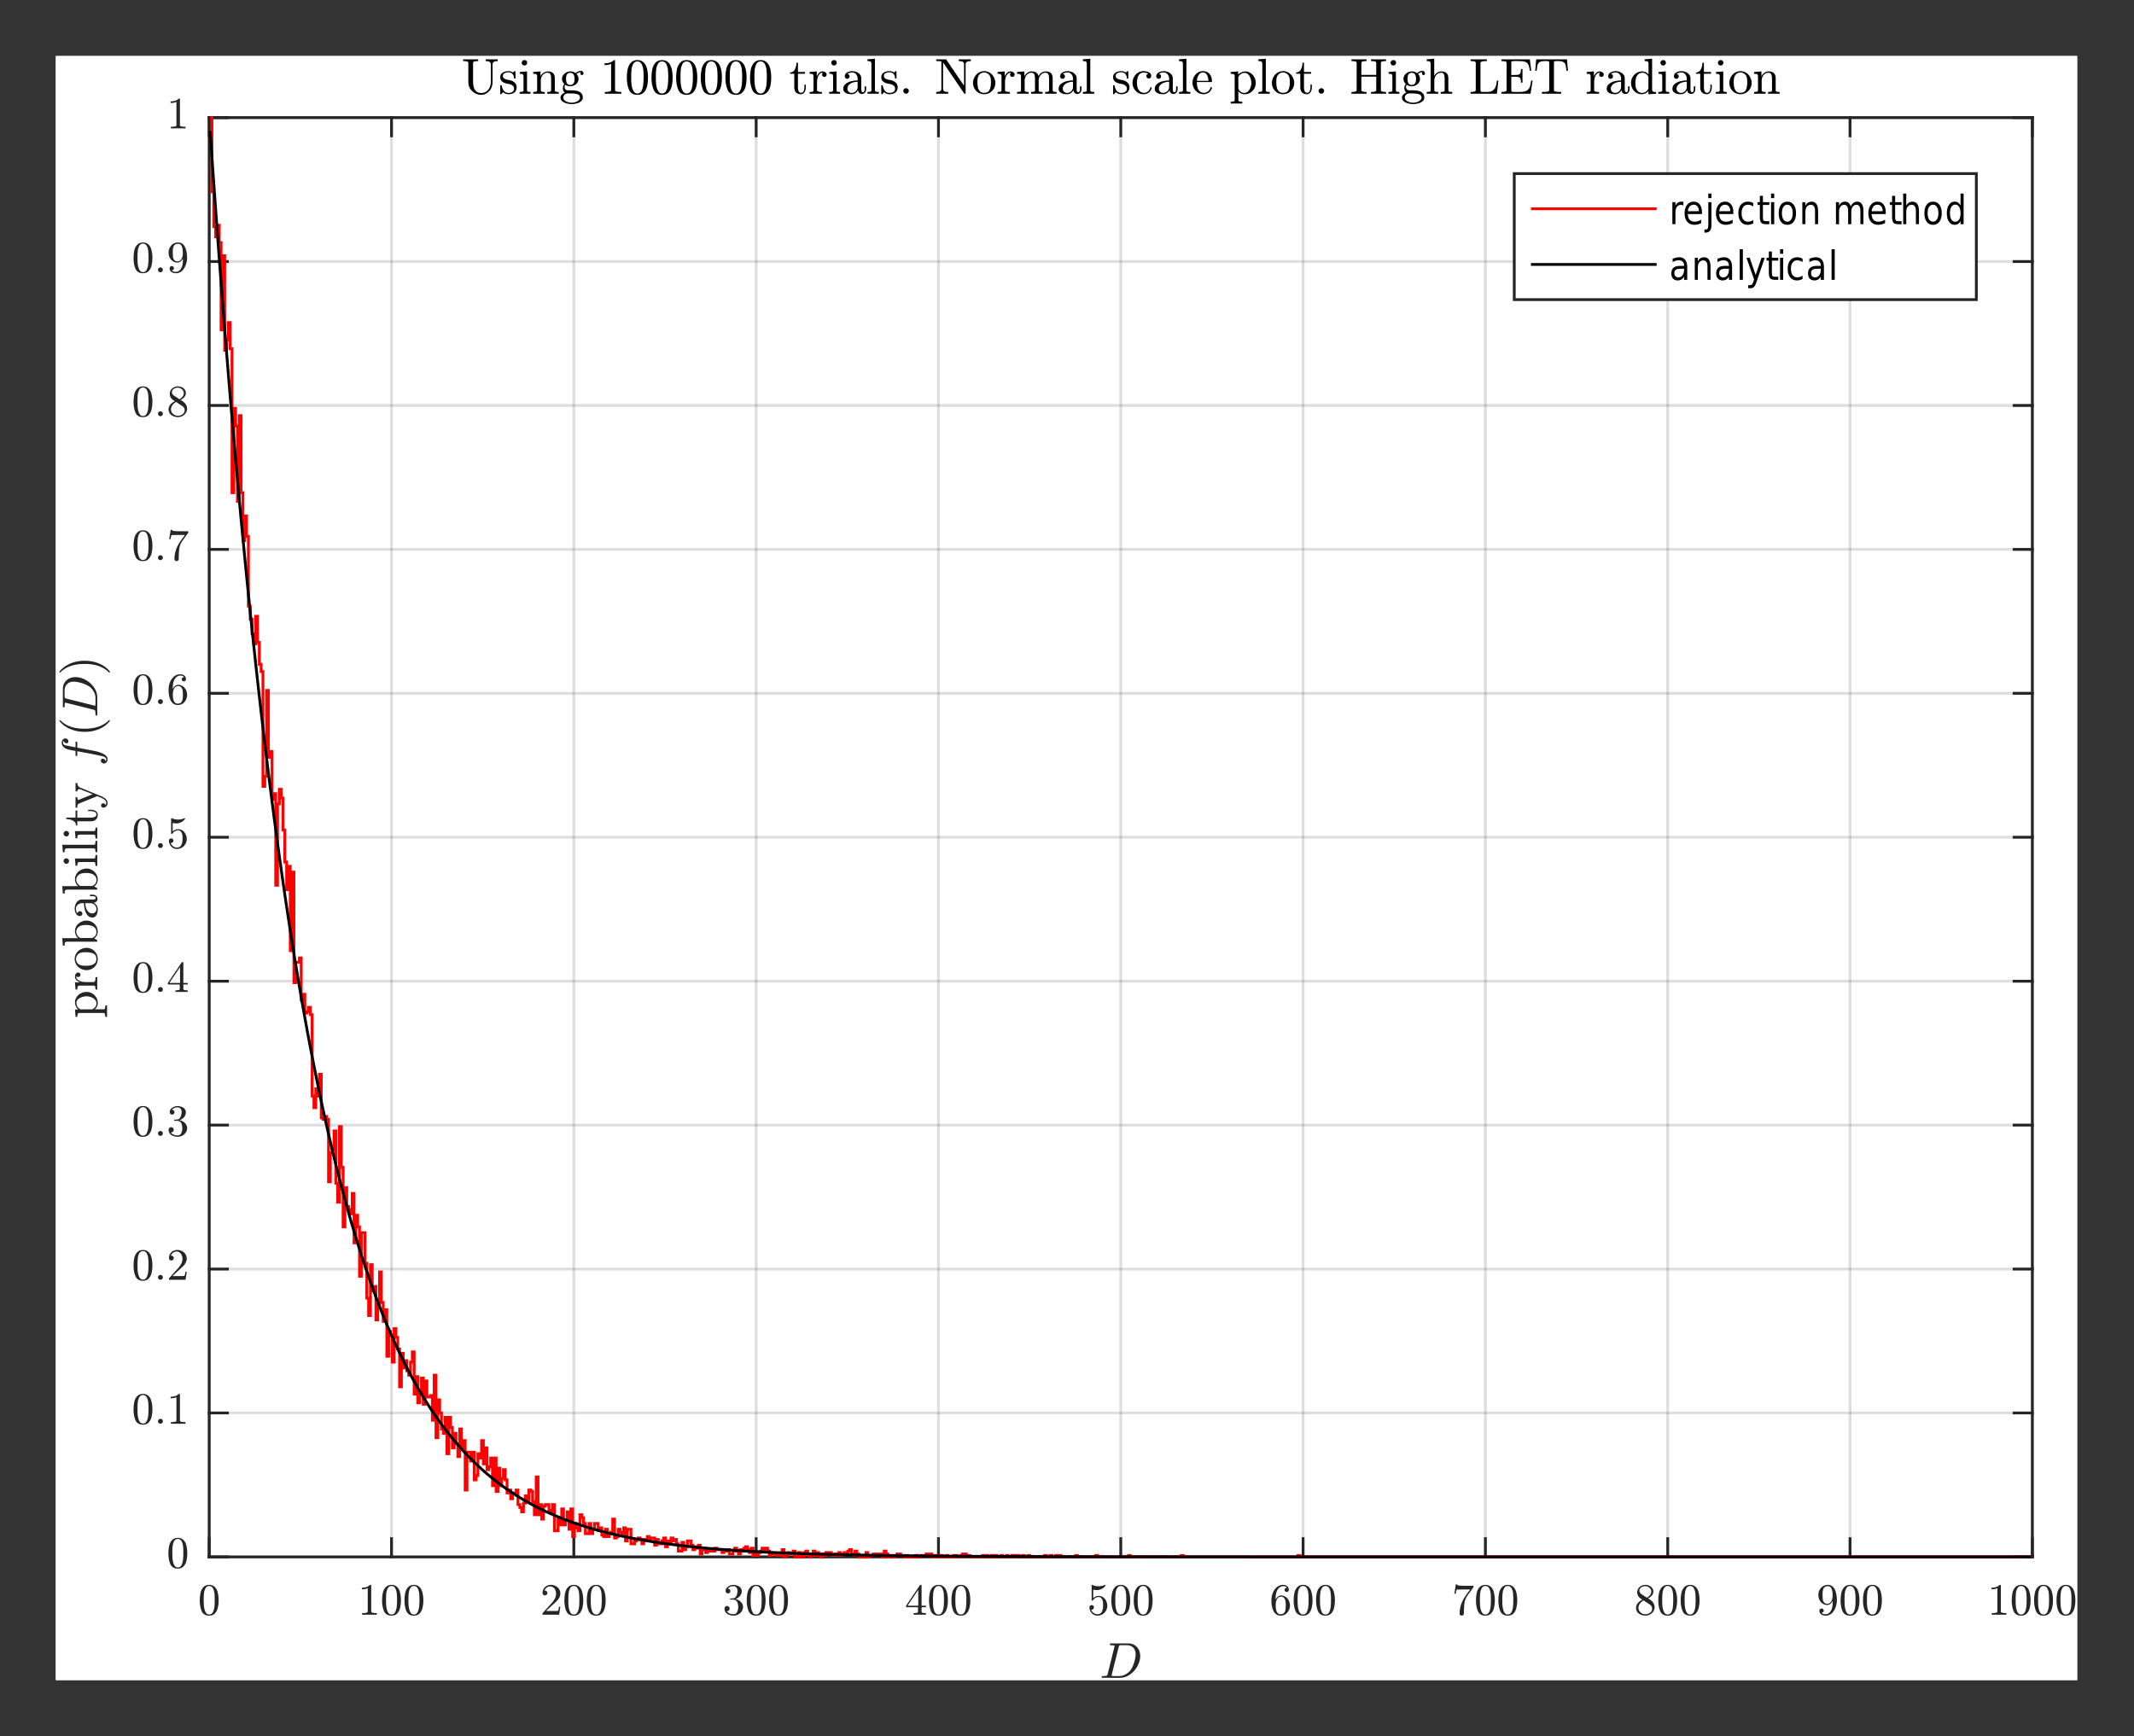 <?xml version="1.0" encoding="UTF-8"?>
<svg width="381pt" height="310pt" version="1.1" viewBox="0 0 381 310" xmlns="http://www.w3.org/2000/svg" xmlns:xlink="http://www.w3.org/1999/xlink">
 <rect x="0" y="0" width="381" height="310" fill="#333333" stroke="none"/>
 <defs>
  <symbol id="glyph0-1" overflow="visible">
   <path d="m2 0.172c-0.656 0-1.105-0.266-1.344-0.797-0.23-0.539-0.344-1.18-0.344-1.922 0-0.469 0.039-0.906 0.125-1.312 0.082-0.406 0.25-0.75 0.5-1.031 0.258-0.289 0.613-0.438 1.062-0.438 0.352 0 0.641 0.09 0.859 0.266 0.227 0.168 0.398 0.387 0.516 0.656 0.113 0.273 0.191 0.562 0.234 0.875 0.051 0.312 0.078 0.641 0.078 0.984 0 0.461-0.047 0.887-0.141 1.281-0.086 0.398-0.25 0.734-0.5 1.016-0.242 0.281-0.59 0.422-1.047 0.422zm0-0.203c0.301 0 0.523-0.148 0.672-0.453 0.145-0.312 0.234-0.648 0.266-1.016 0.031-0.375 0.047-0.77 0.047-1.188 0-0.395-0.016-0.758-0.047-1.094-0.031-0.344-0.121-0.648-0.266-0.922-0.148-0.281-0.371-0.422-0.672-0.422-0.305 0-0.527 0.141-0.672 0.422-0.148 0.273-0.234 0.578-0.266 0.922-0.031 0.336-0.047 0.699-0.047 1.094 0 0.305 0.004 0.586 0.016 0.844 0.008 0.262 0.047 0.531 0.109 0.812s0.16 0.523 0.297 0.719c0.145 0.188 0.332 0.281 0.562 0.281z"/>
  </symbol>
  <symbol id="glyph0-2" overflow="visible">
   <path d="m0.75 0v-0.281c0.664 0 1-0.082 1-0.25v-4.203c-0.281 0.137-0.633 0.203-1.047 0.203v-0.281c0.645 0 1.133-0.172 1.469-0.516h0.125c0.008 0 0.023 0.012 0.047 0.031 0.02 0.012 0.031 0.023 0.031 0.031v4.734c0 0.168 0.332 0.25 1 0.25v0.281z"/>
  </symbol>
  <symbol id="glyph0-3" overflow="visible">
   <path d="m0.406 0v-0.219c0-0.008 0.004-0.023 0.016-0.047l1.234-1.375c0.188-0.195 0.336-0.363 0.453-0.5 0.125-0.145 0.242-0.305 0.359-0.484 0.113-0.176 0.203-0.359 0.266-0.547s0.094-0.383 0.094-0.594c0-0.219-0.043-0.426-0.125-0.625-0.074-0.195-0.195-0.352-0.359-0.469-0.156-0.125-0.352-0.188-0.578-0.188-0.23 0-0.438 0.074-0.625 0.219-0.18 0.137-0.309 0.312-0.391 0.531 0.02-0.008 0.051-0.016 0.094-0.016 0.113 0 0.211 0.043 0.297 0.125 0.094 0.086 0.141 0.188 0.141 0.312s-0.047 0.23-0.141 0.312c-0.086 0.086-0.184 0.125-0.297 0.125-0.125 0-0.23-0.039-0.312-0.125-0.086-0.094-0.125-0.195-0.125-0.312 0-0.195 0.035-0.383 0.109-0.562 0.07-0.176 0.176-0.332 0.312-0.469 0.145-0.133 0.305-0.238 0.484-0.312 0.188-0.07 0.379-0.109 0.578-0.109 0.301 0 0.582 0.07 0.844 0.203 0.27 0.125 0.477 0.309 0.625 0.547 0.156 0.23 0.234 0.5 0.234 0.812 0 0.23-0.055 0.449-0.156 0.656-0.094 0.211-0.227 0.402-0.391 0.578-0.156 0.168-0.359 0.359-0.609 0.578-0.242 0.219-0.402 0.367-0.484 0.438l-0.906 0.859h0.766 0.953c0.25-0.008 0.383-0.02 0.406-0.031 0.062-0.07 0.125-0.316 0.188-0.734h0.234l-0.219 1.422z"/>
  </symbol>
  <symbol id="glyph0-4" overflow="visible">
   <path d="m0.766-0.625c0.125 0.188 0.289 0.328 0.5 0.422 0.207 0.086 0.438 0.125 0.688 0.125 0.301 0 0.516-0.129 0.641-0.391 0.133-0.27 0.203-0.57 0.203-0.906 0-0.156-0.016-0.305-0.047-0.453-0.023-0.156-0.062-0.297-0.125-0.422-0.062-0.133-0.152-0.238-0.266-0.312-0.117-0.082-0.258-0.125-0.422-0.125h-0.531c-0.043 0-0.062-0.02-0.062-0.062v-0.078c0-0.039 0.02-0.062 0.062-0.062l0.438-0.031c0.188 0 0.344-0.066 0.469-0.203 0.125-0.145 0.211-0.316 0.266-0.516 0.062-0.207 0.094-0.398 0.094-0.578 0-0.258-0.062-0.469-0.188-0.625-0.117-0.164-0.293-0.25-0.531-0.25-0.211 0-0.406 0.039-0.594 0.109-0.18 0.074-0.324 0.188-0.438 0.344h0.031 0.031c0.113 0 0.211 0.043 0.297 0.125 0.082 0.086 0.125 0.184 0.125 0.297 0 0.117-0.043 0.215-0.125 0.297-0.086 0.086-0.184 0.125-0.297 0.125-0.125 0-0.23-0.039-0.312-0.125-0.086-0.082-0.125-0.18-0.125-0.297 0-0.227 0.066-0.426 0.203-0.594 0.145-0.164 0.328-0.289 0.547-0.375 0.219-0.094 0.438-0.141 0.656-0.141 0.156 0 0.32 0.027 0.5 0.078 0.188 0.043 0.352 0.109 0.5 0.203 0.145 0.086 0.258 0.199 0.344 0.344 0.094 0.137 0.141 0.297 0.141 0.484 0 0.219-0.055 0.43-0.156 0.625-0.094 0.188-0.23 0.352-0.406 0.484-0.168 0.137-0.355 0.242-0.562 0.312 0.227 0.043 0.445 0.133 0.656 0.266 0.207 0.125 0.375 0.293 0.5 0.5 0.125 0.199 0.188 0.414 0.188 0.641 0 0.305-0.086 0.574-0.25 0.812-0.156 0.23-0.367 0.414-0.625 0.547-0.262 0.133-0.539 0.203-0.828 0.203-0.25 0-0.508-0.047-0.766-0.141-0.25-0.094-0.453-0.234-0.609-0.422-0.156-0.195-0.234-0.426-0.234-0.688 0-0.133 0.039-0.242 0.125-0.328 0.094-0.094 0.203-0.141 0.328-0.141 0.094 0 0.172 0.023 0.234 0.062 0.07 0.043 0.129 0.102 0.172 0.172 0.039 0.074 0.062 0.152 0.062 0.234 0 0.125-0.047 0.234-0.141 0.328-0.086 0.086-0.195 0.125-0.328 0.125z"/>
  </symbol>
  <symbol id="glyph0-5" overflow="visible">
   <path d="m0.219-1.328v-0.281l2.484-3.688c0.008-0.02 0.035-0.031 0.078-0.031h0.109c0.062 0 0.094 0.031 0.094 0.094v3.625h0.781v0.281h-0.781v0.797c0 0.105 0.078 0.172 0.234 0.203s0.336 0.047 0.547 0.047v0.281h-2.203v-0.281c0.207 0 0.391-0.016 0.547-0.047s0.234-0.098 0.234-0.203v-0.797zm0.266-0.281h1.906v-2.828z"/>
  </symbol>
  <symbol id="glyph0-6" overflow="visible">
   <path d="m0.703-0.906c0.051 0.156 0.133 0.297 0.25 0.422 0.113 0.125 0.242 0.227 0.391 0.297 0.156 0.074 0.316 0.109 0.484 0.109 0.383 0 0.648-0.148 0.797-0.453 0.145-0.301 0.219-0.664 0.219-1.094 0-0.176-0.008-0.328-0.016-0.453 0-0.133-0.016-0.258-0.047-0.375-0.043-0.188-0.125-0.348-0.25-0.484-0.125-0.145-0.277-0.219-0.453-0.219-0.188 0-0.344 0.031-0.469 0.094-0.125 0.055-0.23 0.117-0.312 0.188-0.086 0.074-0.156 0.152-0.219 0.234-0.062 0.074-0.102 0.117-0.109 0.125h-0.094c-0.012 0-0.027-0.008-0.047-0.031-0.023-0.02-0.031-0.035-0.031-0.047v-2.672c0-0.008 0.004-0.02 0.016-0.031 0.02-0.02 0.039-0.031 0.062-0.031h0.016c0.363 0.168 0.75 0.25 1.156 0.25 0.395 0 0.773-0.082 1.141-0.25h0.016c0.02 0 0.035 0.008 0.047 0.016 0.02 0.012 0.031 0.027 0.031 0.047v0.078c0 0.023-0.008 0.031-0.016 0.031-0.18 0.242-0.406 0.43-0.688 0.562-0.273 0.137-0.555 0.203-0.844 0.203-0.219 0-0.438-0.023-0.656-0.078v1.5c0.176-0.133 0.332-0.234 0.469-0.297 0.133-0.062 0.312-0.094 0.531-0.094 0.289 0 0.551 0.086 0.781 0.25 0.238 0.168 0.422 0.391 0.547 0.672 0.125 0.273 0.188 0.547 0.188 0.828 0 0.324-0.078 0.621-0.234 0.891-0.156 0.273-0.371 0.492-0.641 0.656-0.273 0.156-0.57 0.234-0.891 0.234-0.262 0-0.5-0.07-0.719-0.203s-0.391-0.316-0.516-0.547c-0.125-0.227-0.188-0.473-0.188-0.734 0-0.113 0.035-0.207 0.109-0.281 0.082-0.082 0.18-0.125 0.297-0.125 0.113 0 0.207 0.043 0.281 0.125 0.082 0.074 0.125 0.168 0.125 0.281 0 0.117-0.043 0.215-0.125 0.297-0.074 0.086-0.168 0.125-0.281 0.125h-0.062c-0.023-0.008-0.039-0.016-0.047-0.016z"/>
  </symbol>
  <symbol id="glyph0-7" overflow="visible">
   <path d="m2 0.172c-0.336 0-0.609-0.09-0.828-0.266-0.219-0.176-0.391-0.398-0.516-0.672-0.117-0.281-0.199-0.57-0.25-0.875-0.043-0.312-0.062-0.629-0.062-0.953 0-0.414 0.078-0.836 0.234-1.266 0.164-0.426 0.406-0.773 0.719-1.047 0.32-0.281 0.703-0.422 1.141-0.422 0.188 0 0.359 0.039 0.516 0.109 0.156 0.062 0.273 0.164 0.359 0.297 0.094 0.137 0.141 0.297 0.141 0.484 0 0.117-0.039 0.211-0.109 0.281-0.074 0.074-0.164 0.109-0.266 0.109-0.105 0-0.199-0.035-0.281-0.109-0.074-0.082-0.109-0.176-0.109-0.281 0-0.102 0.035-0.191 0.109-0.266 0.082-0.07 0.176-0.109 0.281-0.109h0.031c-0.062-0.102-0.156-0.176-0.281-0.219-0.125-0.039-0.258-0.062-0.391-0.062-0.156 0-0.305 0.039-0.438 0.109-0.137 0.062-0.262 0.156-0.375 0.281-0.105 0.117-0.195 0.246-0.266 0.391-0.074 0.148-0.133 0.312-0.172 0.5-0.043 0.18-0.07 0.352-0.078 0.516-0.012 0.156-0.016 0.359-0.016 0.609 0.094-0.219 0.223-0.395 0.391-0.531 0.176-0.145 0.375-0.219 0.594-0.219 0.227 0 0.441 0.055 0.641 0.156 0.195 0.094 0.363 0.227 0.5 0.391 0.145 0.168 0.254 0.359 0.328 0.578 0.07 0.219 0.109 0.445 0.109 0.672 0 0.312-0.074 0.609-0.219 0.891-0.137 0.281-0.328 0.508-0.578 0.672-0.25 0.164-0.539 0.25-0.859 0.25zm0-0.25c0.207 0 0.375-0.047 0.5-0.141s0.211-0.219 0.266-0.375c0.062-0.156 0.098-0.312 0.109-0.469 0.02-0.156 0.031-0.348 0.031-0.578 0-0.301-0.016-0.555-0.047-0.766-0.031-0.219-0.109-0.406-0.234-0.562-0.125-0.164-0.32-0.25-0.578-0.25-0.219 0-0.402 0.074-0.547 0.219-0.137 0.148-0.234 0.328-0.297 0.547s-0.094 0.434-0.094 0.641v0.156 0.031 0.016c0 0.23 0.02 0.465 0.062 0.703 0.051 0.23 0.141 0.43 0.266 0.594 0.133 0.156 0.32 0.234 0.562 0.234z"/>
  </symbol>
  <symbol id="glyph0-8" overflow="visible">
   <path d="m1.391-0.203c0-0.301 0.023-0.594 0.078-0.875 0.051-0.281 0.125-0.562 0.219-0.844 0.102-0.281 0.227-0.551 0.375-0.812 0.145-0.27 0.301-0.52 0.469-0.75l0.734-1.016h-0.922c-0.949 0-1.438 0.012-1.469 0.031-0.062 0.086-0.125 0.328-0.188 0.734h-0.234l0.266-1.672h0.234v0.016c0 0.105 0.16 0.172 0.484 0.203 0.32 0.023 0.641 0.031 0.953 0.031h1.484v0.203 0.016 0.016l-1.109 1.547c-0.273 0.398-0.445 0.84-0.516 1.328-0.062 0.492-0.094 1.105-0.094 1.844 0 0.105-0.039 0.195-0.109 0.266-0.074 0.07-0.164 0.109-0.266 0.109-0.105 0-0.199-0.039-0.281-0.109-0.074-0.07-0.109-0.16-0.109-0.266z"/>
  </symbol>
  <symbol id="glyph0-9" overflow="visible">
   <path d="m0.344-1.219c0-0.32 0.102-0.602 0.312-0.844 0.207-0.25 0.477-0.457 0.812-0.625l-0.297-0.188c-0.188-0.113-0.34-0.27-0.453-0.469-0.117-0.207-0.172-0.422-0.172-0.641 0-0.25 0.066-0.477 0.203-0.688 0.133-0.207 0.312-0.367 0.531-0.484 0.227-0.113 0.469-0.172 0.719-0.172 0.238 0 0.469 0.047 0.688 0.141s0.395 0.234 0.531 0.422c0.145 0.18 0.219 0.391 0.219 0.641 0 0.18-0.043 0.344-0.125 0.5-0.086 0.148-0.199 0.281-0.344 0.406-0.148 0.125-0.305 0.23-0.469 0.312l0.453 0.297c0.207 0.137 0.375 0.32 0.5 0.547 0.133 0.219 0.203 0.453 0.203 0.703 0 0.293-0.078 0.559-0.234 0.797-0.156 0.23-0.367 0.414-0.625 0.547-0.25 0.125-0.516 0.188-0.797 0.188-0.273 0-0.539-0.059-0.797-0.172-0.262-0.102-0.469-0.258-0.625-0.469-0.156-0.219-0.234-0.469-0.234-0.75zm0.422 0c0 0.211 0.055 0.402 0.172 0.578 0.125 0.18 0.281 0.32 0.469 0.422 0.188 0.094 0.383 0.141 0.594 0.141 0.312 0 0.594-0.086 0.844-0.266 0.25-0.188 0.375-0.43 0.375-0.734 0-0.094-0.023-0.191-0.062-0.297-0.031-0.102-0.086-0.191-0.156-0.266-0.074-0.082-0.156-0.148-0.25-0.203l-1.062-0.703c-0.168 0.094-0.324 0.211-0.469 0.344-0.137 0.137-0.246 0.289-0.328 0.453-0.086 0.168-0.125 0.344-0.125 0.531zm0.562-2.438 0.969 0.625c0.219-0.133 0.398-0.289 0.547-0.469 0.145-0.188 0.219-0.395 0.219-0.625 0-0.188-0.055-0.352-0.156-0.5-0.105-0.145-0.242-0.258-0.406-0.344-0.156-0.082-0.324-0.125-0.5-0.125-0.168 0-0.336 0.031-0.5 0.094-0.156 0.062-0.293 0.156-0.406 0.281-0.105 0.117-0.156 0.258-0.156 0.422 0 0.25 0.129 0.465 0.391 0.641z"/>
  </symbol>
  <symbol id="glyph0-10" overflow="visible">
   <path d="m0.906-0.344c0.145 0.18 0.398 0.266 0.766 0.266 0.195 0 0.383-0.066 0.562-0.203 0.176-0.145 0.312-0.316 0.406-0.516 0.113-0.227 0.188-0.469 0.219-0.719 0.031-0.258 0.047-0.578 0.047-0.953-0.094 0.211-0.23 0.387-0.406 0.531-0.168 0.137-0.359 0.203-0.578 0.203-0.312 0-0.59-0.082-0.828-0.25-0.242-0.164-0.43-0.383-0.562-0.656-0.125-0.281-0.188-0.578-0.188-0.891 0-0.32 0.07-0.617 0.219-0.891 0.145-0.281 0.344-0.5 0.594-0.656 0.258-0.164 0.555-0.25 0.891-0.25 0.32 0 0.586 0.09 0.797 0.266 0.219 0.18 0.383 0.406 0.5 0.688 0.113 0.273 0.191 0.562 0.234 0.875 0.051 0.305 0.078 0.605 0.078 0.906 0 0.418-0.078 0.84-0.234 1.266-0.148 0.43-0.371 0.789-0.672 1.078-0.305 0.281-0.664 0.422-1.078 0.422-0.324 0-0.594-0.074-0.812-0.219-0.219-0.145-0.328-0.367-0.328-0.672 0-0.113 0.035-0.207 0.109-0.281 0.082-0.07 0.176-0.109 0.281-0.109 0.102 0 0.191 0.039 0.266 0.109 0.082 0.074 0.125 0.168 0.125 0.281 0 0.105-0.043 0.195-0.125 0.266-0.074 0.074-0.164 0.109-0.266 0.109zm1.047-1.609c0.219 0 0.395-0.07 0.531-0.219 0.145-0.145 0.25-0.328 0.312-0.547s0.094-0.438 0.094-0.656v-0.172c0-0.406-0.062-0.766-0.188-1.078-0.117-0.312-0.336-0.469-0.656-0.469-0.219 0-0.398 0.047-0.531 0.141-0.125 0.086-0.219 0.203-0.281 0.359s-0.105 0.324-0.125 0.5c-0.012 0.168-0.016 0.355-0.016 0.562 0 0.305 0.008 0.562 0.031 0.781 0.031 0.211 0.109 0.398 0.234 0.562 0.133 0.156 0.332 0.234 0.594 0.234z"/>
  </symbol>
  <symbol id="glyph0-11" overflow="visible">
   <path d="m0.672-0.438c0-0.125 0.039-0.227 0.125-0.312 0.094-0.082 0.195-0.125 0.312-0.125 0.07 0 0.145 0.023 0.219 0.062 0.07 0.031 0.125 0.086 0.156 0.156 0.039 0.074 0.062 0.148 0.062 0.219 0 0.117-0.043 0.219-0.125 0.312-0.086 0.086-0.188 0.125-0.312 0.125-0.117 0-0.219-0.039-0.312-0.125-0.086-0.094-0.125-0.195-0.125-0.312z"/>
  </symbol>
  <symbol id="glyph1-1" overflow="visible">
   <path d="m0.438 0c-0.055 0-0.078-0.039-0.078-0.125v-0.062c0.008-0.039 0.023-0.07 0.047-0.094 0.02-0.02 0.039-0.031 0.062-0.031 0.363 0 0.617-0.02 0.766-0.062 0.07-0.031 0.129-0.113 0.172-0.25l1.234-4.938c0.008-0.062 0.016-0.102 0.016-0.125 0-0.062-0.039-0.098-0.109-0.109-0.117-0.02-0.328-0.031-0.641-0.031-0.062 0-0.094-0.039-0.094-0.125 0-0.008 0.004-0.031 0.016-0.062 0.008-0.039 0.02-0.07 0.031-0.094 0.02-0.02 0.039-0.031 0.062-0.031h3.234c0.414 0 0.781 0.105 1.094 0.312 0.32 0.199 0.566 0.469 0.734 0.812 0.164 0.344 0.25 0.727 0.25 1.141 0 0.461-0.102 0.918-0.297 1.375-0.188 0.461-0.453 0.883-0.797 1.266-0.344 0.375-0.734 0.68-1.172 0.906-0.438 0.219-0.891 0.328-1.359 0.328zm1.688-0.391c0 0.055 0.102 0.078 0.312 0.078h1.031c0.344 0 0.664-0.066 0.969-0.203 0.312-0.145 0.594-0.336 0.844-0.578 0.219-0.219 0.41-0.508 0.578-0.875 0.176-0.375 0.312-0.758 0.406-1.156 0.102-0.395 0.156-0.758 0.156-1.094 0-0.25-0.039-0.469-0.109-0.656-0.074-0.195-0.18-0.363-0.312-0.5-0.125-0.145-0.289-0.254-0.484-0.328-0.199-0.082-0.418-0.125-0.656-0.125h-1c-0.168 0-0.277 0.016-0.328 0.047-0.055 0.023-0.102 0.105-0.141 0.25l-1.234 4.953c-0.023 0.074-0.031 0.137-0.031 0.188z"/>
  </symbol>
  <symbol id="glyph2-1" overflow="visible">
   <path d="m1.75-0.234h-0.312c0-0.207-0.023-0.375-0.062-0.5-0.031-0.133-0.109-0.203-0.234-0.203h-4.328c-0.164 0-0.27 0.062-0.312 0.188-0.039 0.117-0.062 0.289-0.062 0.516h-0.312l-0.109-1.328h0.562c-0.176-0.164-0.312-0.359-0.406-0.578-0.102-0.219-0.156-0.445-0.156-0.688 0-0.352 0.102-0.672 0.297-0.953 0.188-0.289 0.438-0.516 0.75-0.672 0.312-0.164 0.648-0.25 1-0.25 0.367 0 0.703 0.09 1.016 0.266 0.312 0.18 0.562 0.422 0.75 0.734 0.176 0.305 0.266 0.637 0.266 1 0 0.438-0.176 0.809-0.531 1.109h1.578c0.125 0 0.203-0.062 0.234-0.188 0.039-0.133 0.062-0.305 0.062-0.516h0.312zm-2.625-1.359c0.219-0.102 0.398-0.25 0.531-0.438 0.137-0.188 0.203-0.391 0.203-0.609 0-0.207-0.051-0.391-0.156-0.547-0.113-0.164-0.266-0.301-0.453-0.406-0.188-0.113-0.383-0.195-0.594-0.25-0.207-0.051-0.406-0.078-0.594-0.078-0.238 0-0.5 0.047-0.781 0.141-0.281 0.086-0.516 0.215-0.703 0.391-0.195 0.18-0.297 0.391-0.297 0.641s0.062 0.48 0.188 0.688c0.125 0.199 0.293 0.355 0.5 0.469z"/>
  </symbol>
  <symbol id="glyph2-2" overflow="visible">
   <path d="m0-0.234h-0.312c0-0.207-0.016-0.375-0.047-0.5-0.031-0.133-0.113-0.203-0.25-0.203h-2.453c-0.156 0-0.27 0.027-0.344 0.078-0.07 0.043-0.113 0.109-0.125 0.203-0.02 0.094-0.031 0.234-0.031 0.422h-0.312l-0.109-1.281h0.891c-0.258-0.102-0.473-0.242-0.641-0.422-0.164-0.176-0.25-0.391-0.25-0.641 0-0.188 0.059-0.348 0.172-0.484 0.105-0.145 0.242-0.219 0.406-0.219 0.117 0 0.215 0.043 0.297 0.125 0.074 0.074 0.109 0.168 0.109 0.281 0 0.117-0.035 0.215-0.109 0.297-0.082 0.074-0.18 0.109-0.297 0.109-0.156 0-0.27-0.055-0.344-0.172v0.062c0 0.242 0.09 0.438 0.266 0.594 0.18 0.148 0.398 0.258 0.656 0.328 0.262 0.062 0.512 0.094 0.75 0.094h1.469c0.199 0 0.297-0.289 0.297-0.875h0.312z"/>
  </symbol>
  <symbol id="glyph2-3" overflow="visible">
   <path d="m0.094-2.25c0 0.367-0.09 0.703-0.266 1.016-0.188 0.305-0.43 0.543-0.734 0.719-0.312 0.18-0.648 0.266-1.016 0.266-0.27 0-0.531-0.047-0.781-0.141-0.258-0.102-0.488-0.242-0.688-0.422-0.207-0.188-0.363-0.398-0.469-0.641-0.113-0.25-0.172-0.516-0.172-0.797 0-0.363 0.102-0.695 0.297-1 0.188-0.312 0.449-0.551 0.781-0.719 0.324-0.176 0.668-0.266 1.031-0.266 0.367 0 0.703 0.09 1.016 0.266 0.305 0.18 0.547 0.422 0.734 0.734 0.176 0.305 0.266 0.633 0.266 0.984zm-0.25 0c0-0.477-0.172-0.797-0.516-0.953-0.352-0.164-0.801-0.25-1.344-0.25-0.301 0-0.551 0.016-0.75 0.047-0.195 0.031-0.379 0.105-0.547 0.219-0.094 0.062-0.176 0.148-0.25 0.25-0.07 0.105-0.129 0.215-0.172 0.328-0.039 0.117-0.062 0.234-0.062 0.359 0 0.188 0.043 0.367 0.125 0.531 0.086 0.168 0.203 0.309 0.359 0.422 0.18 0.117 0.371 0.188 0.578 0.219 0.199 0.031 0.438 0.047 0.719 0.047 0.336 0 0.637-0.031 0.906-0.094 0.273-0.062 0.5-0.18 0.688-0.359 0.18-0.176 0.266-0.43 0.266-0.766z"/>
  </symbol>
  <symbol id="glyph2-4" overflow="visible">
   <path d="m0-0.938h-5.328c-0.156 0-0.27 0.027-0.344 0.078-0.07 0.043-0.113 0.109-0.125 0.203-0.02 0.094-0.031 0.234-0.031 0.422h-0.312l-0.109-1.328h2.828c-0.113-0.102-0.211-0.219-0.297-0.344-0.082-0.133-0.145-0.281-0.188-0.438-0.051-0.156-0.078-0.312-0.078-0.469 0-0.27 0.059-0.52 0.172-0.75 0.105-0.227 0.258-0.426 0.453-0.594 0.188-0.164 0.406-0.297 0.656-0.391 0.242-0.102 0.496-0.156 0.766-0.156 0.367 0 0.703 0.09 1.016 0.266 0.312 0.18 0.562 0.422 0.75 0.734 0.176 0.305 0.266 0.637 0.266 1 0 0.23-0.059 0.453-0.172 0.672-0.113 0.211-0.27 0.387-0.469 0.531l0.547 0.297zm-0.891-0.656c0.23-0.094 0.414-0.234 0.547-0.422 0.137-0.188 0.203-0.395 0.203-0.625 0-0.312-0.086-0.562-0.266-0.75-0.176-0.195-0.398-0.332-0.672-0.406-0.27-0.082-0.555-0.125-0.859-0.125-0.508 0-0.895 0.07-1.156 0.203-0.125 0.062-0.234 0.148-0.328 0.25-0.102 0.094-0.18 0.203-0.234 0.328-0.062 0.125-0.094 0.258-0.094 0.391 0 0.242 0.07 0.465 0.203 0.672 0.125 0.211 0.293 0.371 0.5 0.484z"/>
  </symbol>
  <symbol id="glyph2-5" overflow="visible">
   <path d="m-0.891-0.359c-0.352 0-0.641-0.141-0.859-0.422-0.227-0.281-0.391-0.617-0.484-1.016-0.094-0.395-0.141-0.77-0.141-1.125h-0.359c-0.176 0-0.344 0.043-0.5 0.125-0.164 0.074-0.301 0.184-0.406 0.328-0.102 0.137-0.156 0.293-0.156 0.469 0 0.398 0.09 0.699 0.266 0.906 0-0.113 0.047-0.207 0.141-0.281 0.086-0.07 0.184-0.109 0.297-0.109 0.117 0 0.219 0.043 0.312 0.125 0.086 0.086 0.125 0.184 0.125 0.297 0 0.125-0.039 0.23-0.125 0.312-0.094 0.086-0.195 0.125-0.312 0.125-0.32 0-0.555-0.141-0.703-0.422-0.156-0.289-0.234-0.609-0.234-0.953 0-0.238 0.055-0.484 0.156-0.734 0.105-0.25 0.258-0.453 0.453-0.609 0.188-0.156 0.414-0.234 0.672-0.234h2.016c0.125 0 0.234-0.02 0.328-0.062 0.094-0.051 0.141-0.129 0.141-0.234 0-0.102-0.047-0.176-0.141-0.219-0.102-0.051-0.211-0.078-0.328-0.078h-0.578v-0.266h0.578c0.137 0 0.266 0.039 0.391 0.109 0.125 0.062 0.227 0.156 0.297 0.281 0.062 0.117 0.094 0.242 0.094 0.375 0 0.18-0.066 0.336-0.203 0.469-0.133 0.125-0.297 0.195-0.484 0.203 0.23 0.117 0.414 0.281 0.547 0.5 0.125 0.211 0.188 0.438 0.188 0.688 0 0.23-0.031 0.461-0.094 0.688-0.062 0.219-0.164 0.402-0.312 0.547-0.145 0.148-0.336 0.219-0.578 0.219zm0-0.734c0.219 0 0.402-0.078 0.547-0.234 0.137-0.156 0.203-0.336 0.203-0.547 0-0.188-0.047-0.359-0.141-0.516-0.094-0.164-0.223-0.297-0.391-0.391-0.164-0.094-0.344-0.141-0.531-0.141h-0.938c0 0.273 0.047 0.555 0.141 0.844 0.086 0.281 0.227 0.516 0.422 0.703 0.188 0.188 0.418 0.281 0.688 0.281z"/>
  </symbol>
  <symbol id="glyph2-6" overflow="visible">
   <path d="m0-0.281h-0.312c0-0.195-0.016-0.363-0.047-0.5-0.031-0.133-0.113-0.203-0.25-0.203h-2.453c-0.227 0-0.367 0.047-0.422 0.141-0.051 0.086-0.078 0.262-0.078 0.531h-0.312l-0.109-1.297h3.375c0.137 0 0.219-0.055 0.25-0.172 0.031-0.113 0.047-0.266 0.047-0.453h0.312zm-5.531-0.375c-0.125 0-0.234-0.047-0.328-0.141-0.102-0.102-0.156-0.223-0.156-0.359 0-0.082 0.023-0.16 0.062-0.234 0.043-0.082 0.105-0.145 0.188-0.188 0.074-0.039 0.152-0.062 0.234-0.062 0.137 0 0.258 0.055 0.359 0.156 0.094 0.094 0.141 0.203 0.141 0.328 0 0.137-0.047 0.258-0.141 0.359-0.102 0.094-0.223 0.141-0.359 0.141z"/>
  </symbol>
  <symbol id="glyph2-7" overflow="visible">
   <path d="m0-0.281h-0.312c0-0.195-0.016-0.363-0.047-0.5-0.031-0.133-0.113-0.203-0.25-0.203h-4.719c-0.156 0-0.27 0.027-0.344 0.078-0.07 0.055-0.113 0.125-0.125 0.219-0.02 0.086-0.031 0.219-0.031 0.406h-0.312l-0.109-1.328h5.641c0.137 0 0.219-0.066 0.25-0.203 0.031-0.133 0.047-0.301 0.047-0.5h0.312z"/>
  </symbol>
  <symbol id="glyph2-8" overflow="visible">
   <path d="m-1.078-0.922h-2.484v0.75h-0.234c0-0.395-0.18-0.68-0.547-0.859-0.363-0.188-0.758-0.281-1.188-0.281v-0.266h1.656v-1.266h0.312v1.266h2.469c0.25 0 0.469-0.039 0.656-0.125 0.188-0.082 0.281-0.234 0.281-0.453 0-0.195-0.098-0.344-0.297-0.438-0.195-0.094-0.41-0.141-0.641-0.141h-0.531v-0.25h0.547c0.188 0 0.375 0.039 0.562 0.109 0.18 0.062 0.324 0.164 0.438 0.297 0.113 0.137 0.172 0.297 0.172 0.484 0 0.367-0.102 0.652-0.312 0.859-0.219 0.211-0.504 0.312-0.859 0.312z"/>
  </symbol>
  <symbol id="glyph2-9" overflow="visible">
   <path d="m1.484-0.625c0.082-0.113 0.125-0.238 0.125-0.375 0-0.375-0.289-0.68-0.859-0.922l-0.75-0.312-3.312 1.344c-0.102 0.062-0.172 0.152-0.203 0.266-0.031 0.117-0.047 0.266-0.047 0.453h-0.312v-1.891h0.312c0 0.336 0.074 0.5 0.219 0.5 0.023 0 0.039-0.004 0.047-0.016l2.469-1-2.219-0.891c-0.051-0.02-0.102-0.031-0.156-0.031-0.07 0-0.133 0.023-0.188 0.062-0.051 0.031-0.094 0.086-0.125 0.156-0.031 0.062-0.047 0.133-0.047 0.203h-0.312v-1.5h0.312c0 0.188 0.043 0.355 0.125 0.5 0.086 0.137 0.211 0.242 0.375 0.312l3.812 1.562c0.195 0.086 0.375 0.184 0.531 0.297 0.164 0.105 0.301 0.234 0.406 0.391 0.102 0.156 0.156 0.328 0.156 0.516 0 0.219-0.074 0.414-0.219 0.578-0.148 0.168-0.324 0.25-0.531 0.25-0.117 0-0.215-0.035-0.297-0.109-0.074-0.082-0.109-0.176-0.109-0.281 0-0.082 0.016-0.148 0.047-0.203 0.039-0.062 0.086-0.109 0.141-0.141 0.062-0.039 0.133-0.062 0.219-0.062 0.094 0 0.176 0.039 0.25 0.109 0.082 0.062 0.129 0.141 0.141 0.234z"/>
  </symbol>
  <symbol id="glyph2-10" overflow="visible">
   <path d="m2.234-2.797c-0.262 0.336-0.562 0.625-0.906 0.875-0.344 0.242-0.711 0.438-1.094 0.594-0.383 0.148-0.785 0.262-1.203 0.344-0.426 0.074-0.852 0.109-1.281 0.109-0.426 0-0.848-0.035-1.266-0.109-0.426-0.082-0.832-0.203-1.219-0.359-0.395-0.156-0.758-0.352-1.094-0.594-0.344-0.238-0.645-0.523-0.906-0.859-0.008 0-0.016-0.008-0.016-0.031v-0.094c0-0.008 0.012-0.02 0.031-0.031 0.012-0.02 0.027-0.031 0.047-0.031 0.031 0 0.055 0.008 0.062 0.016 0.281 0.293 0.59 0.539 0.922 0.734 0.324 0.188 0.672 0.344 1.047 0.469 0.367 0.117 0.75 0.199 1.156 0.25 0.398 0.055 0.809 0.078 1.234 0.078 1.906 0 3.352-0.508 4.344-1.531 0.02-0.008 0.047-0.016 0.078-0.016 0.008 0 0.023 0.012 0.047 0.031 0.02 0.012 0.031 0.023 0.031 0.031v0.094c0 0.023-0.008 0.031-0.016 0.031z"/>
  </symbol>
  <symbol id="glyph2-11" overflow="visible">
   <path d="m2.25-0.578c0 0.055-0.027 0.078-0.078 0.078-0.031 0-0.055-0.004-0.062-0.016-1-1.031-2.453-1.547-4.359-1.547s-3.352 0.508-4.344 1.516c-0.02 0.031-0.047 0.047-0.078 0.047-0.02 0-0.035-0.004-0.047-0.016-0.02-0.02-0.031-0.039-0.031-0.062v-0.094c0-0.008 0.008-0.023 0.016-0.047 0.344-0.426 0.762-0.781 1.25-1.062 0.48-0.289 0.996-0.504 1.547-0.641 0.555-0.133 1.117-0.203 1.688-0.203 0.43 0 0.852 0.039 1.266 0.109 0.406 0.074 0.809 0.188 1.203 0.344 0.406 0.156 0.773 0.355 1.109 0.594 0.344 0.242 0.645 0.527 0.906 0.859 0.008 0.023 0.016 0.039 0.016 0.047z"/>
  </symbol>
  <symbol id="glyph3-1" overflow="visible">
   <path d="m1.484-0.875c0.082-0.113 0.125-0.25 0.125-0.406 0-0.207-0.234-0.379-0.703-0.516-0.23-0.062-0.984-0.219-2.266-0.469l-2.203-0.406v0.766c0 0.062-0.039 0.094-0.125 0.094-0.125-0.02-0.188-0.055-0.188-0.109v-0.812l-0.594-0.094c-0.176-0.039-0.328-0.07-0.453-0.094-0.133-0.031-0.258-0.062-0.375-0.094-0.113-0.039-0.238-0.094-0.375-0.156-0.195-0.102-0.359-0.242-0.484-0.422-0.125-0.176-0.188-0.363-0.188-0.562 0-0.133 0.027-0.266 0.078-0.391 0.043-0.125 0.117-0.223 0.219-0.297 0.094-0.082 0.203-0.125 0.328-0.125 0.156 0 0.293 0.055 0.406 0.156 0.117 0.105 0.172 0.227 0.172 0.359 0 0.105-0.031 0.195-0.094 0.266-0.062 0.062-0.141 0.094-0.234 0.094-0.133 0-0.25-0.039-0.344-0.125-0.102-0.094-0.16-0.207-0.172-0.344-0.082 0.117-0.125 0.25-0.125 0.406 0 0.094 0.043 0.184 0.125 0.266 0.086 0.086 0.172 0.137 0.266 0.156 0.156 0.043 0.574 0.125 1.25 0.25l0.594 0.109v-0.922c0-0.062 0.039-0.094 0.109-0.094 0.023 0 0.055 0.008 0.094 0.016 0.031 0.012 0.059 0.027 0.078 0.047 0.023 0.012 0.031 0.027 0.031 0.047v0.969l2.203 0.422c0.312 0.055 0.637 0.117 0.969 0.188 0.324 0.062 0.656 0.156 1 0.281 0.352 0.125 0.645 0.289 0.875 0.484 0.238 0.188 0.359 0.414 0.359 0.672 0 0.211-0.059 0.391-0.172 0.547-0.117 0.156-0.266 0.234-0.453 0.234-0.156 0-0.293-0.047-0.406-0.141-0.117-0.102-0.172-0.227-0.172-0.375 0-0.094 0.031-0.172 0.094-0.234 0.062-0.07 0.141-0.109 0.234-0.109 0.133 0 0.254 0.047 0.359 0.141 0.102 0.094 0.156 0.203 0.156 0.328z"/>
  </symbol>
  <symbol id="glyph3-2" overflow="visible">
   <path d="m0-0.438c0 0.055-0.039 0.078-0.125 0.078h-0.062c-0.039-0.008-0.07-0.023-0.094-0.047-0.02-0.02-0.031-0.039-0.031-0.062 0-0.363-0.02-0.617-0.062-0.766-0.031-0.07-0.113-0.129-0.25-0.172l-4.938-1.234c-0.062-0.008-0.102-0.016-0.125-0.016-0.062 0-0.098 0.039-0.109 0.109-0.02 0.117-0.031 0.328-0.031 0.641 0 0.062-0.039 0.094-0.125 0.094-0.008 0-0.031-0.004-0.062-0.016-0.039-0.008-0.07-0.02-0.094-0.031-0.02-0.02-0.031-0.039-0.031-0.062v-3.234c0-0.414 0.105-0.781 0.312-1.094 0.199-0.32 0.469-0.566 0.812-0.734 0.344-0.164 0.727-0.25 1.141-0.25 0.461 0 0.918 0.102 1.375 0.297 0.461 0.188 0.883 0.453 1.266 0.797 0.375 0.344 0.68 0.734 0.906 1.172 0.219 0.438 0.328 0.891 0.328 1.359zm-0.391-1.688c0.055 0 0.078-0.102 0.078-0.312v-1.031c0-0.344-0.066-0.664-0.203-0.969-0.145-0.312-0.336-0.594-0.578-0.844-0.219-0.219-0.508-0.41-0.875-0.578-0.375-0.176-0.758-0.312-1.156-0.406-0.395-0.102-0.758-0.156-1.094-0.156-0.25 0-0.469 0.039-0.656 0.109-0.195 0.074-0.363 0.18-0.5 0.312-0.145 0.125-0.254 0.289-0.328 0.484-0.082 0.199-0.125 0.418-0.125 0.656v1c0 0.168 0.016 0.277 0.047 0.328 0.023 0.055 0.105 0.102 0.25 0.141l4.953 1.234c0.074 0.023 0.137 0.031 0.188 0.031z"/>
  </symbol>
  <symbol id="glyph4-1" overflow="visible">
   <path d="m1.203-2.031v-3.516c0-0.188-0.309-0.281-0.922-0.281v-0.312h2.688v0.312c-0.617 0-0.922 0.094-0.922 0.281v3.484c0 0.336 0.047 0.652 0.141 0.953 0.094 0.293 0.242 0.531 0.453 0.719 0.219 0.18 0.504 0.266 0.859 0.266 0.344 0 0.645-0.086 0.906-0.266 0.258-0.176 0.457-0.414 0.594-0.719 0.145-0.301 0.219-0.617 0.219-0.953v-3.234c0-0.352-0.309-0.531-0.922-0.531v-0.312h2.156v0.312c-0.617 0-0.922 0.18-0.922 0.531v3.266c0 0.273-0.047 0.543-0.141 0.812-0.094 0.273-0.234 0.516-0.422 0.734-0.188 0.211-0.414 0.375-0.672 0.5-0.25 0.125-0.516 0.188-0.797 0.188-0.398 0-0.773-0.102-1.125-0.297-0.355-0.207-0.641-0.477-0.859-0.812-0.211-0.344-0.312-0.719-0.312-1.125z"/>
  </symbol>
  <symbol id="glyph4-2" overflow="visible">
   <path d="m0.297 0.031v-1.469c0-0.051 0.023-0.078 0.078-0.078h0.109c0.039 0 0.066 0.027 0.078 0.078 0.164 0.867 0.566 1.297 1.203 1.297 0.289 0 0.531-0.062 0.719-0.188s0.281-0.32 0.281-0.594c0-0.195-0.074-0.363-0.219-0.5-0.148-0.133-0.324-0.227-0.531-0.281l-0.594-0.109c-0.211-0.051-0.398-0.117-0.562-0.203-0.168-0.094-0.305-0.211-0.406-0.359-0.105-0.156-0.156-0.332-0.156-0.531 0-0.27 0.066-0.488 0.203-0.656 0.145-0.164 0.328-0.285 0.547-0.359 0.227-0.07 0.469-0.109 0.719-0.109 0.312 0 0.582 0.086 0.812 0.25l0.25-0.234c0-0.008 0.016-0.016 0.047-0.016h0.062c0.02 0 0.035 0.012 0.047 0.031 0.02 0.012 0.031 0.027 0.031 0.047v1.172c0 0.055-0.027 0.078-0.078 0.078h-0.109c-0.055 0-0.078-0.023-0.078-0.078 0-0.312-0.09-0.562-0.266-0.75-0.168-0.195-0.406-0.297-0.719-0.297-0.273 0-0.508 0.055-0.703 0.156-0.199 0.094-0.297 0.266-0.297 0.516 0 0.168 0.066 0.305 0.203 0.406 0.145 0.105 0.316 0.184 0.516 0.234l0.609 0.109c0.195 0.055 0.383 0.137 0.562 0.25 0.176 0.105 0.316 0.246 0.422 0.422 0.102 0.168 0.156 0.355 0.156 0.562 0 0.219-0.039 0.414-0.109 0.578-0.074 0.156-0.18 0.289-0.312 0.391-0.137 0.105-0.297 0.18-0.484 0.219-0.18 0.051-0.367 0.078-0.562 0.078-0.375 0-0.695-0.125-0.953-0.375l-0.328 0.359c0 0.008-0.016 0.016-0.047 0.016h-0.062c-0.055 0-0.078-0.023-0.078-0.062z"/>
  </symbol>
  <symbol id="glyph4-3" overflow="visible">
   <path d="m0.281 0v-0.312c0.195 0 0.363-0.016 0.5-0.047 0.133-0.031 0.203-0.113 0.203-0.25v-2.453c0-0.227-0.047-0.367-0.141-0.422-0.086-0.051-0.262-0.078-0.531-0.078v-0.312l1.297-0.109v3.375c0 0.137 0.055 0.219 0.172 0.25 0.113 0.031 0.266 0.047 0.453 0.047v0.312zm0.375-5.531c0-0.125 0.047-0.234 0.141-0.328 0.102-0.102 0.223-0.156 0.359-0.156 0.082 0 0.16 0.023 0.234 0.062 0.082 0.043 0.145 0.105 0.188 0.188 0.039 0.074 0.062 0.152 0.062 0.234 0 0.137-0.055 0.258-0.156 0.359-0.094 0.094-0.203 0.141-0.328 0.141-0.137 0-0.258-0.047-0.359-0.141-0.094-0.102-0.141-0.223-0.141-0.359z"/>
  </symbol>
  <symbol id="glyph4-4" overflow="visible">
   <path d="m0.266 0v-0.312c0.207 0 0.375-0.016 0.5-0.047 0.133-0.031 0.203-0.113 0.203-0.25v-2.453c0-0.156-0.027-0.27-0.078-0.344-0.043-0.07-0.109-0.113-0.203-0.125-0.094-0.02-0.234-0.031-0.422-0.031v-0.312l1.312-0.109v0.891c0.113-0.258 0.289-0.473 0.531-0.641 0.238-0.164 0.492-0.25 0.766-0.25 0.414 0 0.727 0.105 0.938 0.312 0.207 0.199 0.312 0.5 0.312 0.906v2.156c0 0.137 0.066 0.219 0.203 0.25 0.133 0.031 0.301 0.047 0.5 0.047v0.312h-2.062v-0.312c0.207 0 0.375-0.016 0.5-0.047 0.133-0.031 0.203-0.113 0.203-0.25v-2.125c0-0.289-0.043-0.531-0.125-0.719-0.086-0.195-0.258-0.297-0.516-0.297-0.355 0-0.648 0.141-0.875 0.422-0.219 0.281-0.328 0.602-0.328 0.953v1.766c0 0.137 0.066 0.219 0.203 0.25 0.133 0.031 0.301 0.047 0.5 0.047v0.312z"/>
  </symbol>
  <symbol id="glyph4-5" overflow="visible">
   <path d="m0.25 0.703c0-0.219 0.078-0.406 0.234-0.562s0.336-0.27 0.547-0.344c-0.117-0.082-0.203-0.191-0.266-0.328-0.062-0.145-0.094-0.297-0.094-0.453 0-0.281 0.086-0.531 0.266-0.75-0.281-0.258-0.422-0.566-0.422-0.922 0-0.188 0.039-0.359 0.125-0.516 0.082-0.164 0.195-0.305 0.344-0.422 0.145-0.125 0.301-0.219 0.469-0.281 0.176-0.07 0.359-0.109 0.547-0.109 0.352 0 0.676 0.105 0.969 0.312 0.113-0.125 0.254-0.223 0.422-0.297 0.176-0.07 0.352-0.109 0.531-0.109 0.133 0 0.238 0.047 0.312 0.141 0.082 0.094 0.125 0.203 0.125 0.328 0 0.074-0.027 0.141-0.078 0.203-0.055 0.055-0.117 0.078-0.188 0.078-0.086 0-0.152-0.023-0.203-0.078-0.055-0.062-0.078-0.129-0.078-0.203 0-0.113 0.035-0.191 0.109-0.234-0.312 0-0.586 0.109-0.812 0.328 0.113 0.105 0.203 0.234 0.266 0.391s0.094 0.312 0.094 0.469c0 0.262-0.074 0.496-0.219 0.703-0.137 0.199-0.32 0.355-0.547 0.469-0.23 0.105-0.465 0.156-0.703 0.156-0.336 0-0.637-0.086-0.906-0.266-0.086 0.117-0.125 0.246-0.125 0.391 0 0.168 0.051 0.309 0.156 0.422 0.102 0.117 0.234 0.172 0.391 0.172h0.75c0.352 0 0.672 0.039 0.953 0.109 0.289 0.062 0.531 0.195 0.719 0.391 0.195 0.188 0.297 0.457 0.297 0.812 0 0.258-0.109 0.477-0.328 0.656-0.219 0.176-0.484 0.301-0.797 0.375-0.312 0.082-0.602 0.125-0.859 0.125-0.273 0-0.562-0.043-0.875-0.125-0.305-0.074-0.57-0.199-0.797-0.375-0.219-0.18-0.328-0.398-0.328-0.656zm0.5 0c0 0.195 0.082 0.363 0.25 0.5 0.164 0.145 0.363 0.25 0.594 0.312 0.227 0.062 0.445 0.094 0.656 0.094 0.195 0 0.41-0.031 0.641-0.094 0.238-0.062 0.438-0.168 0.594-0.312 0.164-0.137 0.25-0.305 0.25-0.5 0-0.312-0.148-0.516-0.438-0.609-0.281-0.094-0.625-0.141-1.031-0.141h-0.75c-0.137 0-0.262 0.031-0.375 0.094-0.117 0.07-0.211 0.164-0.281 0.281-0.074 0.125-0.109 0.25-0.109 0.375zm1.25-2.266c0.508 0 0.766-0.363 0.766-1.094 0-0.312-0.059-0.566-0.172-0.766-0.105-0.207-0.305-0.312-0.594-0.312-0.293 0-0.496 0.105-0.609 0.312-0.105 0.199-0.156 0.453-0.156 0.766 0 0.199 0.02 0.383 0.062 0.547 0.039 0.156 0.113 0.289 0.219 0.391 0.113 0.105 0.273 0.156 0.484 0.156z"/>
  </symbol>
  <symbol id="glyph4-6" overflow="visible">
   <path d="m0.828 0v-0.312c0.75 0 1.125-0.098 1.125-0.297v-4.719c-0.305 0.148-0.695 0.219-1.172 0.219v-0.312c0.738 0 1.297-0.191 1.672-0.578h0.125c0.02 0 0.035 0.012 0.047 0.031 0.02 0.012 0.031 0.027 0.031 0.047v5.312c0 0.199 0.375 0.297 1.125 0.297v0.312z"/>
  </symbol>
  <symbol id="glyph4-7" overflow="visible">
   <path d="m2.25 0.203c-0.742 0-1.242-0.301-1.5-0.906-0.262-0.613-0.391-1.336-0.391-2.172 0-0.52 0.047-1.008 0.141-1.469 0.094-0.457 0.281-0.848 0.562-1.172 0.281-0.32 0.676-0.484 1.188-0.484 0.395 0 0.719 0.102 0.969 0.297 0.25 0.188 0.441 0.438 0.578 0.75 0.133 0.305 0.223 0.633 0.266 0.984 0.051 0.344 0.078 0.711 0.078 1.094 0 0.523-0.047 1.008-0.141 1.453-0.094 0.449-0.281 0.836-0.562 1.156-0.281 0.312-0.68 0.469-1.188 0.469zm0-0.234c0.332 0 0.582-0.172 0.75-0.516 0.164-0.344 0.266-0.723 0.297-1.141 0.039-0.414 0.062-0.859 0.062-1.328 0-0.445-0.023-0.859-0.062-1.234-0.031-0.383-0.133-0.734-0.297-1.047-0.168-0.312-0.418-0.469-0.75-0.469-0.344 0-0.602 0.156-0.766 0.469-0.156 0.312-0.258 0.664-0.297 1.047-0.031 0.375-0.047 0.789-0.047 1.234 0 0.336 0.004 0.652 0.016 0.953 0.02 0.293 0.062 0.594 0.125 0.906 0.07 0.312 0.188 0.578 0.344 0.797s0.363 0.328 0.625 0.328z"/>
  </symbol>
  <symbol id="glyph4-8" overflow="visible">
   <path d="m0.922-1.078v-2.484h-0.75v-0.234c0.395 0 0.68-0.18 0.859-0.547 0.188-0.363 0.281-0.758 0.281-1.188h0.266v1.656h1.266v0.312h-1.266v2.469c0 0.25 0.039 0.469 0.125 0.656 0.082 0.188 0.234 0.281 0.453 0.281 0.195 0 0.344-0.098 0.438-0.297 0.094-0.195 0.141-0.41 0.141-0.641v-0.531h0.25v0.547c0 0.188-0.039 0.375-0.109 0.562-0.062 0.18-0.164 0.324-0.297 0.438-0.137 0.113-0.297 0.172-0.484 0.172-0.367 0-0.652-0.102-0.859-0.312-0.211-0.219-0.312-0.504-0.312-0.859z"/>
  </symbol>
  <symbol id="glyph4-9" overflow="visible">
   <path d="m0.234 0v-0.312c0.207 0 0.375-0.016 0.5-0.047 0.133-0.031 0.203-0.113 0.203-0.25v-2.453c0-0.156-0.027-0.27-0.078-0.344-0.043-0.07-0.109-0.113-0.203-0.125-0.094-0.02-0.234-0.031-0.422-0.031v-0.312l1.281-0.109v0.891c0.102-0.258 0.242-0.473 0.422-0.641 0.176-0.164 0.391-0.25 0.641-0.25 0.188 0 0.348 0.059 0.484 0.172 0.145 0.105 0.219 0.242 0.219 0.406 0 0.117-0.043 0.215-0.125 0.297-0.074 0.074-0.168 0.109-0.281 0.109-0.117 0-0.215-0.035-0.297-0.109-0.074-0.082-0.109-0.18-0.109-0.297 0-0.156 0.055-0.27 0.172-0.344h-0.062c-0.242 0-0.438 0.09-0.594 0.266-0.148 0.18-0.258 0.398-0.328 0.656-0.062 0.262-0.094 0.512-0.094 0.75v1.469c0 0.199 0.289 0.297 0.875 0.297v0.312z"/>
  </symbol>
  <symbol id="glyph4-10" overflow="visible">
   <path d="m0.359-0.891c0-0.352 0.141-0.641 0.422-0.859 0.281-0.227 0.617-0.391 1.016-0.484 0.395-0.094 0.77-0.141 1.125-0.141v-0.359c0-0.176-0.043-0.344-0.125-0.5-0.074-0.164-0.184-0.301-0.328-0.406-0.137-0.102-0.293-0.156-0.469-0.156-0.398 0-0.699 0.09-0.906 0.266 0.113 0 0.207 0.047 0.281 0.141 0.07 0.086 0.109 0.184 0.109 0.297 0 0.117-0.043 0.219-0.125 0.312-0.086 0.086-0.184 0.125-0.297 0.125-0.125 0-0.23-0.039-0.312-0.125-0.086-0.094-0.125-0.195-0.125-0.312 0-0.32 0.141-0.555 0.422-0.703 0.289-0.156 0.609-0.234 0.953-0.234 0.238 0 0.484 0.055 0.734 0.156 0.25 0.105 0.453 0.258 0.609 0.453 0.156 0.188 0.234 0.414 0.234 0.672v2.016c0 0.125 0.02 0.234 0.062 0.328 0.051 0.094 0.129 0.141 0.234 0.141 0.102 0 0.176-0.047 0.219-0.141 0.051-0.102 0.078-0.211 0.078-0.328v-0.578h0.266v0.578c0 0.137-0.039 0.266-0.109 0.391-0.062 0.125-0.156 0.227-0.281 0.297-0.117 0.062-0.242 0.094-0.375 0.094-0.18 0-0.336-0.066-0.469-0.203-0.125-0.133-0.195-0.297-0.203-0.484-0.117 0.23-0.281 0.414-0.5 0.547-0.211 0.125-0.438 0.188-0.688 0.188-0.23 0-0.461-0.031-0.688-0.094-0.219-0.062-0.402-0.164-0.547-0.312-0.148-0.145-0.219-0.336-0.219-0.578zm0.734 0c0 0.219 0.078 0.402 0.234 0.547 0.156 0.137 0.336 0.203 0.547 0.203 0.188 0 0.359-0.047 0.516-0.141 0.164-0.094 0.297-0.223 0.391-0.391 0.094-0.164 0.141-0.344 0.141-0.531v-0.938c-0.273 0-0.555 0.047-0.844 0.141-0.281 0.086-0.516 0.227-0.703 0.422-0.188 0.188-0.281 0.418-0.281 0.688z"/>
  </symbol>
  <symbol id="glyph4-11" overflow="visible">
   <path d="m0.281 0v-0.312c0.195 0 0.363-0.016 0.5-0.047 0.133-0.031 0.203-0.113 0.203-0.25v-4.719c0-0.156-0.027-0.27-0.078-0.344-0.055-0.07-0.125-0.113-0.219-0.125-0.086-0.02-0.219-0.031-0.406-0.031v-0.312l1.328-0.109v5.641c0 0.137 0.066 0.219 0.203 0.25 0.133 0.031 0.301 0.047 0.5 0.047v0.312z"/>
  </symbol>
  <symbol id="glyph4-12" overflow="visible">
   <path d="m0.75-0.5c0-0.133 0.051-0.25 0.156-0.344 0.102-0.094 0.219-0.141 0.344-0.141 0.082 0 0.16 0.023 0.234 0.062 0.082 0.043 0.145 0.105 0.188 0.188 0.051 0.074 0.078 0.152 0.078 0.234 0 0.137-0.055 0.258-0.156 0.359-0.094 0.094-0.211 0.141-0.344 0.141-0.125 0-0.242-0.047-0.344-0.141-0.105-0.102-0.156-0.223-0.156-0.359z"/>
  </symbol>
  <symbol id="glyph4-13" overflow="visible">
   <path d="m0.281 0v-0.312c0.613 0 0.922-0.176 0.922-0.531v-4.938c-0.199-0.031-0.508-0.047-0.922-0.047v-0.312h1.719c0.031 0 0.051 0.012 0.062 0.031l3.188 4.688v-3.875c0-0.352-0.312-0.531-0.938-0.531v-0.312h2.141v0.312c-0.617 0-0.922 0.18-0.922 0.531v5.219c0 0.023-0.012 0.043-0.031 0.062-0.023 0.012-0.043 0.016-0.062 0.016h-0.109c-0.023 0-0.039-0.008-0.047-0.031l-3.781-5.562v4.75c0 0.355 0.305 0.531 0.922 0.531v0.312z"/>
  </symbol>
  <symbol id="glyph4-14" overflow="visible">
   <path d="m2.25 0.094c-0.367 0-0.703-0.09-1.016-0.266-0.305-0.188-0.543-0.43-0.719-0.734-0.18-0.312-0.266-0.648-0.266-1.016 0-0.27 0.047-0.531 0.141-0.781 0.102-0.258 0.242-0.488 0.422-0.688 0.188-0.207 0.398-0.363 0.641-0.469 0.25-0.113 0.516-0.172 0.797-0.172 0.363 0 0.695 0.102 1 0.297 0.312 0.188 0.551 0.449 0.719 0.781 0.176 0.324 0.266 0.668 0.266 1.031 0 0.367-0.09 0.703-0.266 1.016-0.18 0.305-0.422 0.547-0.734 0.734-0.305 0.176-0.633 0.266-0.984 0.266zm0-0.25c0.477 0 0.797-0.172 0.953-0.516 0.164-0.352 0.25-0.801 0.25-1.344 0-0.301-0.016-0.551-0.047-0.75-0.031-0.195-0.105-0.379-0.219-0.547-0.062-0.094-0.148-0.176-0.25-0.25-0.105-0.07-0.215-0.129-0.328-0.172-0.117-0.039-0.234-0.062-0.359-0.062-0.188 0-0.367 0.043-0.531 0.125-0.168 0.086-0.309 0.203-0.422 0.359-0.117 0.18-0.188 0.371-0.219 0.578-0.031 0.199-0.047 0.438-0.047 0.719 0 0.336 0.031 0.637 0.094 0.906 0.062 0.273 0.18 0.5 0.359 0.688 0.176 0.18 0.43 0.266 0.766 0.266z"/>
  </symbol>
  <symbol id="glyph4-15" overflow="visible">
   <path d="m0.266 0v-0.312c0.207 0 0.375-0.016 0.5-0.047 0.133-0.031 0.203-0.113 0.203-0.25v-2.453c0-0.156-0.027-0.27-0.078-0.344-0.043-0.07-0.109-0.113-0.203-0.125-0.094-0.02-0.234-0.031-0.422-0.031v-0.312l1.312-0.109v0.891c0.113-0.258 0.289-0.473 0.531-0.641 0.238-0.164 0.492-0.25 0.766-0.25 0.695 0 1.102 0.281 1.219 0.844 0.125-0.25 0.301-0.453 0.531-0.609 0.227-0.156 0.484-0.234 0.766-0.234 0.27 0 0.492 0.047 0.672 0.141 0.188 0.086 0.328 0.219 0.422 0.406 0.094 0.18 0.141 0.402 0.141 0.672v2.156c0 0.137 0.066 0.219 0.203 0.25 0.133 0.031 0.301 0.047 0.5 0.047v0.312h-2.047v-0.312c0.195 0 0.363-0.016 0.5-0.047 0.133-0.031 0.203-0.113 0.203-0.25v-2.125c0-0.301-0.047-0.547-0.141-0.734-0.086-0.188-0.258-0.281-0.516-0.281-0.344 0-0.633 0.141-0.859 0.422-0.23 0.281-0.344 0.602-0.344 0.953v1.766c0 0.137 0.066 0.219 0.203 0.25 0.133 0.031 0.301 0.047 0.5 0.047v0.312h-2.062v-0.312c0.207 0 0.375-0.016 0.5-0.047 0.133-0.031 0.203-0.113 0.203-0.25v-2.125c0-0.289-0.043-0.531-0.125-0.719-0.086-0.195-0.258-0.297-0.516-0.297-0.355 0-0.648 0.141-0.875 0.422-0.219 0.281-0.328 0.602-0.328 0.953v1.766c0 0.137 0.066 0.219 0.203 0.25 0.133 0.031 0.301 0.047 0.5 0.047v0.312z"/>
  </symbol>
  <symbol id="glyph4-16" overflow="visible">
   <path d="m2.234 0.094c-0.355 0-0.684-0.094-0.984-0.281-0.293-0.188-0.527-0.438-0.703-0.75-0.168-0.312-0.25-0.645-0.25-1 0-0.352 0.082-0.691 0.25-1.016 0.164-0.332 0.398-0.594 0.703-0.781 0.301-0.195 0.629-0.297 0.984-0.297 0.352 0 0.676 0.07 0.969 0.203 0.289 0.137 0.438 0.359 0.438 0.672 0 0.125-0.043 0.23-0.125 0.312-0.086 0.086-0.188 0.125-0.312 0.125-0.117 0-0.219-0.039-0.312-0.125-0.086-0.082-0.125-0.188-0.125-0.312 0-0.102 0.031-0.191 0.094-0.266 0.07-0.082 0.16-0.133 0.266-0.156-0.211-0.125-0.5-0.188-0.875-0.188-0.293 0-0.527 0.094-0.703 0.281-0.168 0.188-0.289 0.422-0.359 0.703-0.074 0.281-0.109 0.562-0.109 0.844 0 0.293 0.039 0.574 0.125 0.844 0.094 0.273 0.234 0.496 0.422 0.672 0.195 0.18 0.438 0.266 0.719 0.266 0.289 0 0.535-0.086 0.734-0.266 0.195-0.176 0.332-0.406 0.406-0.688 0-0.031 0.023-0.047 0.078-0.047h0.109c0.008 0 0.02 0.012 0.031 0.031 0.02 0.012 0.031 0.027 0.031 0.047v0.016c-0.094 0.367-0.277 0.652-0.547 0.859-0.262 0.199-0.578 0.297-0.953 0.297z"/>
  </symbol>
  <symbol id="glyph4-17" overflow="visible">
   <path d="m2.234 0.094c-0.367 0-0.699-0.094-1-0.281-0.305-0.188-0.543-0.441-0.719-0.766-0.18-0.32-0.266-0.66-0.266-1.016 0-0.352 0.078-0.688 0.234-1 0.164-0.32 0.391-0.578 0.672-0.766 0.289-0.195 0.609-0.297 0.953-0.297 0.281 0 0.52 0.047 0.719 0.141 0.207 0.094 0.375 0.227 0.5 0.391 0.133 0.156 0.234 0.352 0.297 0.578 0.07 0.219 0.109 0.461 0.109 0.719 0 0.086-0.031 0.125-0.094 0.125h-2.609v0.094c0 0.5 0.098 0.934 0.297 1.297 0.207 0.355 0.539 0.531 1 0.531 0.176 0 0.344-0.039 0.5-0.125 0.156-0.082 0.289-0.195 0.406-0.344 0.125-0.145 0.203-0.301 0.234-0.469 0.008-0.02 0.02-0.035 0.031-0.047 0.02-0.02 0.039-0.031 0.062-0.031h0.078c0.062 0 0.094 0.039 0.094 0.109-0.086 0.344-0.266 0.625-0.547 0.844-0.281 0.211-0.602 0.312-0.953 0.312zm-1.188-2.391h2.047c0-0.227-0.031-0.457-0.094-0.688-0.062-0.227-0.168-0.422-0.312-0.578-0.148-0.156-0.34-0.234-0.578-0.234-0.336 0-0.594 0.164-0.781 0.484-0.188 0.312-0.281 0.652-0.281 1.016z"/>
  </symbol>
  <symbol id="glyph4-18" overflow="visible">
   <path d="m0.234 1.75v-0.312c0.207 0 0.375-0.023 0.5-0.062 0.133-0.031 0.203-0.109 0.203-0.234v-4.328c0-0.164-0.062-0.27-0.188-0.312-0.117-0.039-0.289-0.062-0.516-0.062v-0.312l1.328-0.109v0.562c0.164-0.176 0.359-0.312 0.578-0.406 0.219-0.102 0.445-0.156 0.688-0.156 0.352 0 0.672 0.102 0.953 0.297 0.289 0.188 0.516 0.438 0.672 0.75 0.164 0.312 0.25 0.648 0.25 1 0 0.367-0.09 0.703-0.266 1.016-0.18 0.312-0.422 0.562-0.734 0.75-0.305 0.176-0.637 0.266-1 0.266-0.438 0-0.809-0.176-1.109-0.531v1.578c0 0.125 0.062 0.203 0.188 0.234 0.133 0.039 0.305 0.062 0.516 0.062v0.312zm1.359-2.625c0.102 0.219 0.25 0.398 0.438 0.531 0.188 0.137 0.391 0.203 0.609 0.203 0.207 0 0.391-0.051 0.547-0.156 0.164-0.113 0.301-0.266 0.406-0.453 0.113-0.188 0.195-0.383 0.25-0.594 0.051-0.207 0.078-0.406 0.078-0.594 0-0.238-0.047-0.5-0.141-0.781-0.086-0.281-0.215-0.516-0.391-0.703-0.18-0.195-0.391-0.297-0.641-0.297s-0.48 0.062-0.688 0.188c-0.199 0.125-0.355 0.293-0.469 0.5z"/>
  </symbol>
  <symbol id="glyph4-19" overflow="visible">
   <path d="m0.281 0v-0.312c0.613 0 0.922-0.098 0.922-0.297v-4.938c0-0.188-0.309-0.281-0.922-0.281v-0.312h2.688v0.312c-0.617 0-0.922 0.094-0.922 0.281v2.188h2.656v-2.188c0-0.188-0.312-0.281-0.938-0.281v-0.312h2.688v0.312c-0.617 0-0.922 0.094-0.922 0.281v4.938c0 0.199 0.305 0.297 0.922 0.297v0.312h-2.688v-0.312c0.625 0 0.938-0.098 0.938-0.297v-2.438h-2.656v2.438c0 0.199 0.305 0.297 0.922 0.297v0.312z"/>
  </symbol>
  <symbol id="glyph4-20" overflow="visible">
   <path d="m0.266 0v-0.312c0.207 0 0.375-0.016 0.5-0.047 0.133-0.031 0.203-0.113 0.203-0.25v-4.719c0-0.156-0.027-0.27-0.078-0.344-0.043-0.07-0.109-0.113-0.203-0.125-0.094-0.02-0.234-0.031-0.422-0.031v-0.312l1.344-0.109v3.094c0.125-0.25 0.297-0.445 0.516-0.594 0.227-0.156 0.477-0.234 0.75-0.234 0.414 0 0.727 0.105 0.938 0.312 0.207 0.199 0.312 0.5 0.312 0.906v2.156c0 0.137 0.066 0.219 0.203 0.25 0.133 0.031 0.301 0.047 0.5 0.047v0.312h-2.062v-0.312c0.207 0 0.375-0.016 0.5-0.047 0.133-0.031 0.203-0.113 0.203-0.25v-2.125c0-0.289-0.043-0.531-0.125-0.719-0.086-0.195-0.258-0.297-0.516-0.297-0.355 0-0.648 0.141-0.875 0.422-0.219 0.281-0.328 0.602-0.328 0.953v1.766c0 0.137 0.066 0.219 0.203 0.25 0.133 0.031 0.301 0.047 0.5 0.047v0.312z"/>
  </symbol>
  <symbol id="glyph4-21" overflow="visible">
   <path d="m0.281 0v-0.312c0.613 0 0.922-0.098 0.922-0.297v-4.938c0-0.188-0.309-0.281-0.922-0.281v-0.312h2.906v0.312c-0.762 0-1.141 0.094-1.141 0.281v4.938c0 0.137 0.035 0.219 0.109 0.25 0.07 0.031 0.188 0.047 0.344 0.047h0.688c0.457 0 0.805-0.082 1.047-0.25 0.238-0.164 0.41-0.391 0.516-0.672 0.102-0.281 0.18-0.656 0.234-1.125h0.25l-0.25 2.359z"/>
  </symbol>
  <symbol id="glyph4-22" overflow="visible">
   <path d="m0.281 0v-0.312c0.613 0 0.922-0.098 0.922-0.297v-4.938c0-0.188-0.309-0.281-0.922-0.281v-0.312h5.078l0.25 2.047h-0.25c-0.062-0.508-0.156-0.879-0.281-1.109-0.117-0.238-0.297-0.398-0.547-0.484-0.25-0.094-0.633-0.141-1.141-0.141h-0.891c-0.105 0-0.188 0.008-0.25 0.016-0.062 0-0.117 0.027-0.156 0.078-0.031 0.043-0.047 0.105-0.047 0.188v2.203h0.656c0.312 0 0.539-0.023 0.688-0.078 0.145-0.051 0.242-0.148 0.297-0.297 0.062-0.145 0.094-0.375 0.094-0.688h0.266v2.422h-0.266c0-0.301-0.031-0.523-0.094-0.672-0.055-0.145-0.152-0.242-0.297-0.297-0.148-0.051-0.375-0.078-0.688-0.078h-0.656v2.422c0 0.137 0.035 0.219 0.109 0.25 0.07 0.031 0.188 0.047 0.344 0.047h0.953c0.414 0 0.75-0.031 1-0.094 0.258-0.07 0.461-0.18 0.609-0.328 0.145-0.156 0.254-0.352 0.328-0.594 0.07-0.25 0.145-0.594 0.219-1.031h0.25l-0.375 2.359z"/>
  </symbol>
  <symbol id="glyph4-23" overflow="visible">
   <path d="m1.516 0v-0.312c0.301 0 0.594-0.016 0.875-0.047 0.289-0.039 0.438-0.125 0.438-0.25v-4.938c0-0.125-0.039-0.203-0.109-0.234-0.074-0.031-0.188-0.047-0.344-0.047h-0.391c-0.492 0-0.84 0.109-1.047 0.328-0.105 0.105-0.184 0.277-0.234 0.516-0.043 0.242-0.086 0.539-0.125 0.891h-0.25l0.172-2.047h5.5l0.172 2.047h-0.266c-0.043-0.383-0.086-0.688-0.125-0.906-0.043-0.227-0.117-0.395-0.219-0.5-0.219-0.219-0.574-0.328-1.062-0.328h-0.375c-0.117 0-0.203 0.008-0.266 0.016-0.055 0-0.102 0.027-0.141 0.078-0.031 0.043-0.047 0.105-0.047 0.188v4.938c0 0.125 0.141 0.211 0.422 0.25 0.281 0.031 0.57 0.047 0.875 0.047v0.312z"/>
  </symbol>
  <symbol id="glyph4-24" overflow="visible">
   <path d="m2.203 0.094c-0.355 0-0.684-0.094-0.984-0.281-0.293-0.188-0.523-0.438-0.688-0.75-0.156-0.32-0.234-0.656-0.234-1 0-0.363 0.086-0.703 0.266-1.016 0.176-0.312 0.414-0.562 0.719-0.75 0.312-0.188 0.648-0.281 1.016-0.281 0.219 0 0.426 0.047 0.625 0.141 0.195 0.094 0.363 0.227 0.5 0.391v-1.875c0-0.156-0.027-0.27-0.078-0.344-0.043-0.07-0.109-0.113-0.203-0.125-0.086-0.02-0.219-0.031-0.406-0.031v-0.312l1.328-0.109v5.438c0 0.156 0.02 0.273 0.062 0.344 0.051 0.074 0.117 0.121 0.203 0.141 0.094 0.012 0.238 0.016 0.438 0.016v0.312l-1.359 0.094v-0.562c-0.156 0.18-0.344 0.32-0.562 0.422-0.211 0.094-0.422 0.141-0.641 0.141zm-0.922-0.875c0.102 0.199 0.238 0.355 0.406 0.469 0.176 0.117 0.363 0.172 0.562 0.172 0.25 0 0.477-0.066 0.688-0.203 0.207-0.145 0.363-0.332 0.469-0.562v-2.156c-0.074-0.133-0.168-0.254-0.281-0.359-0.105-0.102-0.227-0.18-0.359-0.234-0.125-0.062-0.266-0.094-0.422-0.094-0.312 0-0.562 0.09-0.75 0.266-0.188 0.18-0.324 0.406-0.406 0.688-0.074 0.273-0.109 0.559-0.109 0.859 0 0.242 0.008 0.453 0.031 0.641 0.031 0.18 0.086 0.352 0.172 0.516z"/>
  </symbol>
  <symbol id="glyph5-1" overflow="visible">
   <path d="m2.531-3.328c-0.062-0.039-0.133-0.07-0.203-0.094-0.074-0.02-0.152-0.031-0.234-0.031-0.312 0-0.559 0.121-0.734 0.359-0.168 0.23-0.25 0.57-0.25 1.016v2.078h-0.547v-3.938h0.547v0.609c0.125-0.238 0.273-0.414 0.453-0.531 0.188-0.113 0.414-0.172 0.688-0.172 0.039 0 0.082 0.008 0.125 0.016 0.039 0 0.094 0.008 0.156 0.016z"/>
  </symbol>
  <symbol id="glyph5-2" overflow="visible">
   <path d="m3.453-2.125v0.312h-2.531c0.02 0.449 0.129 0.789 0.328 1.016 0.207 0.23 0.5 0.344 0.875 0.344 0.207 0 0.41-0.023 0.609-0.078 0.195-0.062 0.395-0.156 0.594-0.281v0.609c-0.199 0.105-0.402 0.184-0.609 0.234-0.211 0.051-0.418 0.078-0.625 0.078-0.543 0-0.969-0.18-1.281-0.547-0.312-0.375-0.469-0.875-0.469-1.5 0-0.633 0.145-1.141 0.438-1.516 0.301-0.383 0.703-0.578 1.203-0.578 0.457 0 0.816 0.172 1.078 0.516 0.258 0.336 0.391 0.797 0.391 1.391zm-0.547-0.203c0-0.352-0.086-0.633-0.25-0.844-0.168-0.207-0.387-0.312-0.656-0.312-0.312 0-0.562 0.105-0.75 0.312-0.18 0.199-0.281 0.484-0.312 0.859z"/>
  </symbol>
  <symbol id="glyph5-3" overflow="visible">
   <path d="m0.578-3.938h0.562v4.016c0 0.5-0.086 0.859-0.25 1.078-0.168 0.227-0.434 0.344-0.797 0.344h-0.203v-0.547h0.141c0.219 0 0.363-0.059 0.438-0.172 0.07-0.117 0.109-0.352 0.109-0.703zm0-1.531h0.562v0.812h-0.562z"/>
  </symbol>
  <symbol id="glyph5-4" overflow="visible">
   <path d="m3-3.781v0.594c-0.156-0.094-0.312-0.164-0.469-0.219-0.156-0.051-0.312-0.078-0.469-0.078-0.367 0-0.648 0.137-0.844 0.406-0.199 0.262-0.297 0.633-0.297 1.109 0 0.48 0.098 0.855 0.297 1.125 0.195 0.262 0.477 0.391 0.844 0.391 0.156 0 0.312-0.02 0.469-0.062 0.156-0.051 0.312-0.129 0.469-0.234v0.594c-0.156 0.086-0.32 0.148-0.484 0.188-0.156 0.051-0.328 0.078-0.516 0.078-0.512 0-0.918-0.188-1.219-0.562-0.293-0.375-0.438-0.879-0.438-1.516 0-0.645 0.148-1.148 0.453-1.516 0.301-0.363 0.711-0.547 1.234-0.547 0.164 0 0.332 0.023 0.5 0.062 0.164 0.043 0.32 0.105 0.469 0.188z"/>
  </symbol>
  <symbol id="glyph5-5" overflow="visible">
   <path d="m1.125-5.062v1.125h1.141v0.5h-1.141v2.141c0 0.324 0.035 0.531 0.109 0.625 0.082 0.086 0.238 0.125 0.469 0.125h0.562v0.547h-0.562c-0.43 0-0.727-0.094-0.891-0.281-0.156-0.188-0.234-0.523-0.234-1.016v-2.141h-0.406v-0.5h0.406v-1.125z"/>
  </symbol>
  <symbol id="glyph5-6" overflow="visible">
   <path d="m0.578-3.938h0.562v3.938h-0.562zm0-1.531h0.562v0.812h-0.562z"/>
  </symbol>
  <symbol id="glyph5-7" overflow="visible">
   <path d="m1.891-3.484c-0.305 0-0.543 0.137-0.719 0.406-0.168 0.273-0.25 0.641-0.25 1.109s0.082 0.84 0.25 1.109c0.176 0.273 0.414 0.406 0.719 0.406 0.289 0 0.52-0.133 0.688-0.406 0.176-0.27 0.266-0.641 0.266-1.109s-0.09-0.836-0.266-1.109c-0.168-0.27-0.398-0.406-0.688-0.406zm0-0.547c0.477 0 0.852 0.184 1.125 0.547 0.281 0.367 0.422 0.871 0.422 1.516 0 0.648-0.141 1.156-0.422 1.531-0.273 0.367-0.648 0.547-1.125 0.547-0.492 0-0.871-0.18-1.141-0.547-0.273-0.375-0.406-0.883-0.406-1.531 0-0.645 0.133-1.148 0.406-1.516 0.27-0.363 0.648-0.547 1.141-0.547z"/>
  </symbol>
  <symbol id="glyph5-8" overflow="visible">
   <path d="m3.375-2.375v2.375h-0.547v-2.359c0-0.375-0.062-0.648-0.188-0.828-0.125-0.188-0.312-0.281-0.562-0.281-0.305 0-0.543 0.117-0.719 0.344-0.168 0.219-0.25 0.523-0.25 0.906v2.219h-0.547v-3.938h0.547v0.609c0.133-0.238 0.289-0.414 0.469-0.531 0.188-0.113 0.395-0.172 0.625-0.172 0.383 0 0.676 0.141 0.875 0.422 0.195 0.281 0.297 0.695 0.297 1.234z"/>
  </symbol>
  <symbol id="glyph5-9" overflow="visible"></symbol>
  <symbol id="glyph5-10" overflow="visible">
   <path d="m3.203-3.188c0.133-0.289 0.297-0.504 0.484-0.641 0.195-0.133 0.426-0.203 0.688-0.203 0.352 0 0.625 0.148 0.812 0.438 0.188 0.281 0.281 0.688 0.281 1.219v2.375h-0.547v-2.359c0-0.375-0.059-0.648-0.172-0.828-0.117-0.188-0.293-0.281-0.531-0.281-0.281 0-0.508 0.117-0.672 0.344-0.168 0.219-0.25 0.523-0.25 0.906v2.219h-0.562v-2.359c0-0.375-0.059-0.648-0.172-0.828-0.117-0.188-0.293-0.281-0.531-0.281-0.281 0-0.508 0.117-0.672 0.344-0.168 0.219-0.25 0.523-0.25 0.906v2.219h-0.547v-3.938h0.547v0.609c0.125-0.238 0.273-0.414 0.453-0.531 0.176-0.113 0.391-0.172 0.641-0.172 0.238 0 0.441 0.074 0.609 0.219 0.176 0.148 0.305 0.355 0.391 0.625z"/>
  </symbol>
  <symbol id="glyph5-11" overflow="visible">
   <path d="m3.375-2.375v2.375h-0.547v-2.359c0-0.375-0.062-0.648-0.188-0.828-0.125-0.188-0.312-0.281-0.562-0.281-0.305 0-0.543 0.117-0.719 0.344-0.168 0.219-0.25 0.523-0.25 0.906v2.219h-0.547v-5.469h0.547v2.141c0.133-0.238 0.289-0.414 0.469-0.531 0.188-0.113 0.395-0.172 0.625-0.172 0.383 0 0.676 0.141 0.875 0.422 0.195 0.281 0.297 0.695 0.297 1.234z"/>
  </symbol>
  <symbol id="glyph5-12" overflow="visible">
   <path d="m2.797-3.344v-2.125h0.547v5.469h-0.547v-0.594c-0.117 0.242-0.262 0.418-0.438 0.531-0.18 0.113-0.391 0.172-0.641 0.172-0.406 0-0.742-0.188-1-0.562-0.25-0.383-0.375-0.891-0.375-1.516 0-0.613 0.125-1.109 0.375-1.484 0.258-0.383 0.594-0.578 1-0.578 0.25 0 0.461 0.059 0.641 0.172 0.176 0.117 0.32 0.289 0.438 0.516zm-1.891 1.375c0 0.48 0.082 0.855 0.25 1.125 0.164 0.273 0.398 0.406 0.703 0.406 0.289 0 0.52-0.133 0.688-0.406 0.164-0.27 0.25-0.645 0.25-1.125 0-0.477-0.086-0.852-0.25-1.125-0.168-0.27-0.398-0.406-0.688-0.406-0.305 0-0.539 0.137-0.703 0.406-0.168 0.273-0.25 0.648-0.25 1.125z"/>
  </symbol>
  <symbol id="glyph5-13" overflow="visible">
   <path d="m2.109-1.984c-0.449 0-0.762 0.062-0.938 0.188-0.168 0.117-0.25 0.32-0.25 0.609 0 0.23 0.062 0.414 0.188 0.547 0.133 0.137 0.312 0.203 0.531 0.203 0.312 0 0.555-0.125 0.734-0.375 0.188-0.258 0.281-0.602 0.281-1.031v-0.141zm1.109-0.266v2.25h-0.562v-0.594c-0.125 0.242-0.281 0.418-0.469 0.531-0.188 0.113-0.418 0.172-0.688 0.172-0.344 0-0.621-0.113-0.828-0.344-0.199-0.227-0.297-0.531-0.297-0.906 0-0.445 0.125-0.781 0.375-1 0.25-0.227 0.629-0.344 1.141-0.344h0.766v-0.062c0-0.301-0.086-0.531-0.25-0.688-0.168-0.164-0.402-0.25-0.703-0.25-0.188 0-0.375 0.027-0.562 0.078-0.18 0.055-0.355 0.137-0.531 0.25v-0.609c0.207-0.082 0.406-0.145 0.594-0.188 0.188-0.051 0.375-0.078 0.562-0.078 0.477 0 0.836 0.152 1.078 0.453 0.25 0.293 0.375 0.734 0.375 1.328z"/>
  </symbol>
  <symbol id="glyph5-14" overflow="visible">
   <path d="m0.578-5.469h0.562v5.469h-0.562z"/>
  </symbol>
  <symbol id="glyph5-15" overflow="visible">
   <path d="m1.984 0.359c-0.156 0.469-0.312 0.773-0.469 0.922-0.148 0.145-0.344 0.219-0.594 0.219h-0.438v-0.547h0.328c0.156 0 0.273-0.043 0.359-0.125 0.082-0.086 0.176-0.281 0.281-0.594l0.094-0.297-1.359-3.875h0.578l1.062 3.078 1.047-3.078h0.578z"/>
  </symbol>
  <clipPath id="clip1">
   <path d="m9.965 10h360.89v290h-360.89z"/>
  </clipPath>
  <clipPath id="clip2">
   <path d="m367 282h3.852v7h-3.852z"/>
  </clipPath>
 </defs>
 <g id="surface1">
  <g clip-path="url(#clip1)" fill="#fff">
   <rect width="381" height="310"/>
   <rect width="381" height="310"/>
  </g>
  <path d="m37.352 278h325.5v-257h-325.5z" fill="#fff"/>
  <path transform="matrix(.5 0 0 .5 -17.148 -2.5)" d="m109 561v-514" fill="none" stroke="#252525" stroke-linejoin="round" stroke-miterlimit="10" stroke-opacity=".149"/>
  <path transform="matrix(.5 0 0 .5 -17.148 -2.5)" d="m174.1 561v-514" fill="none" stroke="#252525" stroke-linejoin="round" stroke-miterlimit="10" stroke-opacity=".149"/>
  <path transform="matrix(.5 0 0 .5 -17.148 -2.5)" d="m239.2 561v-514" fill="none" stroke="#252525" stroke-linejoin="round" stroke-miterlimit="10" stroke-opacity=".149"/>
  <path transform="matrix(.5 0 0 .5 -17.148 -2.5)" d="m304.3 561v-514" fill="none" stroke="#252525" stroke-linejoin="round" stroke-miterlimit="10" stroke-opacity=".149"/>
  <path transform="matrix(.5 0 0 .5 -17.148 -2.5)" d="m369.4 561v-514" fill="none" stroke="#252525" stroke-linejoin="round" stroke-miterlimit="10" stroke-opacity=".149"/>
  <path transform="matrix(.5 0 0 .5 -17.148 -2.5)" d="m434.5 561v-514" fill="none" stroke="#252525" stroke-linejoin="round" stroke-miterlimit="10" stroke-opacity=".149"/>
  <path transform="matrix(.5 0 0 .5 -17.148 -2.5)" d="m499.6 561v-514" fill="none" stroke="#252525" stroke-linejoin="round" stroke-miterlimit="10" stroke-opacity=".149"/>
  <path transform="matrix(.5 0 0 .5 -17.148 -2.5)" d="m564.7 561v-514" fill="none" stroke="#252525" stroke-linejoin="round" stroke-miterlimit="10" stroke-opacity=".149"/>
  <path transform="matrix(.5 0 0 .5 -17.148 -2.5)" d="m629.8 561v-514" fill="none" stroke="#252525" stroke-linejoin="round" stroke-miterlimit="10" stroke-opacity=".149"/>
  <path transform="matrix(.5 0 0 .5 -17.148 -2.5)" d="m694.9 561v-514" fill="none" stroke="#252525" stroke-linejoin="round" stroke-miterlimit="10" stroke-opacity=".149"/>
  <path transform="matrix(.5 0 0 .5 -17.148 -2.5)" d="m760 561v-514" fill="none" stroke="#252525" stroke-linejoin="round" stroke-miterlimit="10" stroke-opacity=".149"/>
  <path transform="matrix(.5 0 0 .5 -17.148 -2.5)" d="m760 561h-651" fill="none" stroke="#252525" stroke-linejoin="round" stroke-miterlimit="10" stroke-opacity=".149"/>
  <path transform="matrix(.5 0 0 .5 -17.148 -2.5)" d="m760 509.6h-651" fill="none" stroke="#252525" stroke-linejoin="round" stroke-miterlimit="10" stroke-opacity=".149"/>
  <path transform="matrix(.5 0 0 .5 -17.148 -2.5)" d="m760 458.2h-651" fill="none" stroke="#252525" stroke-linejoin="round" stroke-miterlimit="10" stroke-opacity=".149"/>
  <path transform="matrix(.5 0 0 .5 -17.148 -2.5)" d="m760 406.8h-651" fill="none" stroke="#252525" stroke-linejoin="round" stroke-miterlimit="10" stroke-opacity=".149"/>
  <path transform="matrix(.5 0 0 .5 -17.148 -2.5)" d="m760 355.4h-651" fill="none" stroke="#252525" stroke-linejoin="round" stroke-miterlimit="10" stroke-opacity=".149"/>
  <path transform="matrix(.5 0 0 .5 -17.148 -2.5)" d="m760 304h-651" fill="none" stroke="#252525" stroke-linejoin="round" stroke-miterlimit="10" stroke-opacity=".149"/>
  <path transform="matrix(.5 0 0 .5 -17.148 -2.5)" d="m760 252.6h-651" fill="none" stroke="#252525" stroke-linejoin="round" stroke-miterlimit="10" stroke-opacity=".149"/>
  <path transform="matrix(.5 0 0 .5 -17.148 -2.5)" d="m760 201.2h-651" fill="none" stroke="#252525" stroke-linejoin="round" stroke-miterlimit="10" stroke-opacity=".149"/>
  <path transform="matrix(.5 0 0 .5 -17.148 -2.5)" d="m760 149.8h-651" fill="none" stroke="#252525" stroke-linejoin="round" stroke-miterlimit="10" stroke-opacity=".149"/>
  <path transform="matrix(.5 0 0 .5 -17.148 -2.5)" d="m760 98.398h-651" fill="none" stroke="#252525" stroke-linejoin="round" stroke-miterlimit="10" stroke-opacity=".149"/>
  <path transform="matrix(.5 0 0 .5 -17.148 -2.5)" d="m760 47h-651" fill="none" stroke="#252525" stroke-linejoin="round" stroke-miterlimit="10" stroke-opacity=".149"/>
  <path transform="matrix(.5 0 0 .5 -17.148 -2.5)" d="m109 561h651" fill="none" stroke="#252525" stroke-linecap="square" stroke-linejoin="round" stroke-miterlimit="10"/>
  <path transform="matrix(.5 0 0 .5 -17.148 -2.5)" d="m109 47h651" fill="none" stroke="#252525" stroke-linecap="square" stroke-linejoin="round" stroke-miterlimit="10"/>
  <path transform="matrix(.5 0 0 .5 -17.148 -2.5)" d="m109 561v-6.508" fill="none" stroke="#252525" stroke-linecap="square" stroke-linejoin="round" stroke-miterlimit="10"/>
  <path transform="matrix(.5 0 0 .5 -17.148 -2.5)" d="m174.1 561v-6.508" fill="none" stroke="#252525" stroke-linecap="square" stroke-linejoin="round" stroke-miterlimit="10"/>
  <path transform="matrix(.5 0 0 .5 -17.148 -2.5)" d="m239.2 561v-6.508" fill="none" stroke="#252525" stroke-linecap="square" stroke-linejoin="round" stroke-miterlimit="10"/>
  <path transform="matrix(.5 0 0 .5 -17.148 -2.5)" d="m304.3 561v-6.508" fill="none" stroke="#252525" stroke-linecap="square" stroke-linejoin="round" stroke-miterlimit="10"/>
  <path transform="matrix(.5 0 0 .5 -17.148 -2.5)" d="m369.4 561v-6.508" fill="none" stroke="#252525" stroke-linecap="square" stroke-linejoin="round" stroke-miterlimit="10"/>
  <path transform="matrix(.5 0 0 .5 -17.148 -2.5)" d="m434.5 561v-6.508" fill="none" stroke="#252525" stroke-linecap="square" stroke-linejoin="round" stroke-miterlimit="10"/>
  <path transform="matrix(.5 0 0 .5 -17.148 -2.5)" d="m499.6 561v-6.508" fill="none" stroke="#252525" stroke-linecap="square" stroke-linejoin="round" stroke-miterlimit="10"/>
  <path transform="matrix(.5 0 0 .5 -17.148 -2.5)" d="m564.7 561v-6.508" fill="none" stroke="#252525" stroke-linecap="square" stroke-linejoin="round" stroke-miterlimit="10"/>
  <path transform="matrix(.5 0 0 .5 -17.148 -2.5)" d="m629.8 561v-6.508" fill="none" stroke="#252525" stroke-linecap="square" stroke-linejoin="round" stroke-miterlimit="10"/>
  <path transform="matrix(.5 0 0 .5 -17.148 -2.5)" d="m694.9 561v-6.508" fill="none" stroke="#252525" stroke-linecap="square" stroke-linejoin="round" stroke-miterlimit="10"/>
  <path transform="matrix(.5 0 0 .5 -17.148 -2.5)" d="m760 561v-6.508" fill="none" stroke="#252525" stroke-linecap="square" stroke-linejoin="round" stroke-miterlimit="10"/>
  <path transform="matrix(.5 0 0 .5 -17.148 -2.5)" d="m109 47v6.508" fill="none" stroke="#252525" stroke-linecap="square" stroke-linejoin="round" stroke-miterlimit="10"/>
  <path transform="matrix(.5 0 0 .5 -17.148 -2.5)" d="m174.1 47v6.508" fill="none" stroke="#252525" stroke-linecap="square" stroke-linejoin="round" stroke-miterlimit="10"/>
  <path transform="matrix(.5 0 0 .5 -17.148 -2.5)" d="m239.2 47v6.508" fill="none" stroke="#252525" stroke-linecap="square" stroke-linejoin="round" stroke-miterlimit="10"/>
  <path transform="matrix(.5 0 0 .5 -17.148 -2.5)" d="m304.3 47v6.508" fill="none" stroke="#252525" stroke-linecap="square" stroke-linejoin="round" stroke-miterlimit="10"/>
  <path transform="matrix(.5 0 0 .5 -17.148 -2.5)" d="m369.4 47v6.508" fill="none" stroke="#252525" stroke-linecap="square" stroke-linejoin="round" stroke-miterlimit="10"/>
  <path transform="matrix(.5 0 0 .5 -17.148 -2.5)" d="m434.5 47v6.508" fill="none" stroke="#252525" stroke-linecap="square" stroke-linejoin="round" stroke-miterlimit="10"/>
  <path transform="matrix(.5 0 0 .5 -17.148 -2.5)" d="m499.6 47v6.508" fill="none" stroke="#252525" stroke-linecap="square" stroke-linejoin="round" stroke-miterlimit="10"/>
  <path transform="matrix(.5 0 0 .5 -17.148 -2.5)" d="m564.7 47v6.508" fill="none" stroke="#252525" stroke-linecap="square" stroke-linejoin="round" stroke-miterlimit="10"/>
  <path transform="matrix(.5 0 0 .5 -17.148 -2.5)" d="m629.8 47v6.508" fill="none" stroke="#252525" stroke-linecap="square" stroke-linejoin="round" stroke-miterlimit="10"/>
  <path transform="matrix(.5 0 0 .5 -17.148 -2.5)" d="m694.9 47v6.508" fill="none" stroke="#252525" stroke-linecap="square" stroke-linejoin="round" stroke-miterlimit="10"/>
  <path transform="matrix(.5 0 0 .5 -17.148 -2.5)" d="m760 47v6.508" fill="none" stroke="#252525" stroke-linecap="square" stroke-linejoin="round" stroke-miterlimit="10"/>
  <g fill="#252525">
   <use x="35.352" y="288.32" xlink:href="#glyph0-1"/>
  </g>
  <g fill="#252525">
   <use x="63.902" y="288.32" xlink:href="#glyph0-2"/>
  </g>
  <g fill="#252525">
   <use x="67.902" y="288.32" xlink:href="#glyph0-1"/>
  </g>
  <g fill="#252525">
   <use x="71.902" y="288.32" xlink:href="#glyph0-1"/>
  </g>
  <g fill="#252525">
   <use x="96.452" y="288.32" xlink:href="#glyph0-3"/>
  </g>
  <g fill="#252525">
   <use x="100.452" y="288.32" xlink:href="#glyph0-1"/>
  </g>
  <g fill="#252525">
   <use x="104.452" y="288.32" xlink:href="#glyph0-1"/>
  </g>
  <g fill="#252525">
   <use x="129.002" y="288.32" xlink:href="#glyph0-4"/>
  </g>
  <g fill="#252525">
   <use x="133.002" y="288.32" xlink:href="#glyph0-1"/>
  </g>
  <g fill="#252525">
   <use x="137.002" y="288.32" xlink:href="#glyph0-1"/>
  </g>
  <g fill="#252525">
   <use x="161.552" y="288.32" xlink:href="#glyph0-5"/>
  </g>
  <g fill="#252525">
   <use x="165.552" y="288.32" xlink:href="#glyph0-1"/>
  </g>
  <g fill="#252525">
   <use x="169.552" y="288.32" xlink:href="#glyph0-1"/>
  </g>
  <g fill="#252525">
   <use x="194.102" y="288.32" xlink:href="#glyph0-6"/>
  </g>
  <g fill="#252525">
   <use x="198.102" y="288.32" xlink:href="#glyph0-1"/>
  </g>
  <g fill="#252525">
   <use x="202.102" y="288.32" xlink:href="#glyph0-1"/>
  </g>
  <g fill="#252525">
   <use x="226.652" y="288.32" xlink:href="#glyph0-7"/>
  </g>
  <g fill="#252525">
   <use x="230.652" y="288.32" xlink:href="#glyph0-1"/>
  </g>
  <g fill="#252525">
   <use x="234.652" y="288.32" xlink:href="#glyph0-1"/>
  </g>
  <g fill="#252525">
   <use x="259.202" y="288.32" xlink:href="#glyph0-8"/>
  </g>
  <g fill="#252525">
   <use x="263.202" y="288.32" xlink:href="#glyph0-1"/>
  </g>
  <g fill="#252525">
   <use x="267.202" y="288.32" xlink:href="#glyph0-1"/>
  </g>
  <g fill="#252525">
   <use x="291.752" y="288.32" xlink:href="#glyph0-9"/>
  </g>
  <g fill="#252525">
   <use x="295.752" y="288.32" xlink:href="#glyph0-1"/>
  </g>
  <g fill="#252525">
   <use x="299.752" y="288.32" xlink:href="#glyph0-1"/>
  </g>
  <g fill="#252525">
   <use x="324.302" y="288.32" xlink:href="#glyph0-10"/>
  </g>
  <g fill="#252525">
   <use x="328.302" y="288.32" xlink:href="#glyph0-1"/>
  </g>
  <g fill="#252525">
   <use x="332.302" y="288.32" xlink:href="#glyph0-1"/>
  </g>
  <g fill="#252525">
   <use x="354.852" y="288.32" xlink:href="#glyph0-2"/>
  </g>
  <g fill="#252525">
   <use x="358.852" y="288.32" xlink:href="#glyph0-1"/>
  </g>
  <g fill="#252525">
   <use x="362.852" y="288.32" xlink:href="#glyph0-1"/>
  </g>
  <g clip-path="url(#clip2)">
   <g fill="#252525">
    <use x="366.852" y="288.32" xlink:href="#glyph0-1"/>
   </g>
  </g>
  <g fill="#252525">
   <use x="196.337" y="299.592" xlink:href="#glyph1-1"/>
  </g>
  <path transform="matrix(.5 0 0 .5 -17.148 -2.5)" d="m109 561v-514" fill="none" stroke="#252525" stroke-linecap="square" stroke-linejoin="round" stroke-miterlimit="10"/>
  <path transform="matrix(.5 0 0 .5 -17.148 -2.5)" d="m760 561v-514" fill="none" stroke="#252525" stroke-linecap="square" stroke-linejoin="round" stroke-miterlimit="10"/>
  <path transform="matrix(.5 0 0 .5 -17.148 -2.5)" d="m109 561h6.508" fill="none" stroke="#252525" stroke-linecap="square" stroke-linejoin="round" stroke-miterlimit="10"/>
  <path transform="matrix(.5 0 0 .5 -17.148 -2.5)" d="m109 509.6h6.508" fill="none" stroke="#252525" stroke-linecap="square" stroke-linejoin="round" stroke-miterlimit="10"/>
  <path transform="matrix(.5 0 0 .5 -17.148 -2.5)" d="m109 458.2h6.508" fill="none" stroke="#252525" stroke-linecap="square" stroke-linejoin="round" stroke-miterlimit="10"/>
  <path transform="matrix(.5 0 0 .5 -17.148 -2.5)" d="m109 406.8h6.508" fill="none" stroke="#252525" stroke-linecap="square" stroke-linejoin="round" stroke-miterlimit="10"/>
  <path transform="matrix(.5 0 0 .5 -17.148 -2.5)" d="m109 355.4h6.508" fill="none" stroke="#252525" stroke-linecap="square" stroke-linejoin="round" stroke-miterlimit="10"/>
  <path transform="matrix(.5 0 0 .5 -17.148 -2.5)" d="m109 304h6.508" fill="none" stroke="#252525" stroke-linecap="square" stroke-linejoin="round" stroke-miterlimit="10"/>
  <path transform="matrix(.5 0 0 .5 -17.148 -2.5)" d="m109 252.6h6.508" fill="none" stroke="#252525" stroke-linecap="square" stroke-linejoin="round" stroke-miterlimit="10"/>
  <path transform="matrix(.5 0 0 .5 -17.148 -2.5)" d="m109 201.2h6.508" fill="none" stroke="#252525" stroke-linecap="square" stroke-linejoin="round" stroke-miterlimit="10"/>
  <path transform="matrix(.5 0 0 .5 -17.148 -2.5)" d="m109 149.8h6.508" fill="none" stroke="#252525" stroke-linecap="square" stroke-linejoin="round" stroke-miterlimit="10"/>
  <path transform="matrix(.5 0 0 .5 -17.148 -2.5)" d="m109 98.398h6.508" fill="none" stroke="#252525" stroke-linecap="square" stroke-linejoin="round" stroke-miterlimit="10"/>
  <path transform="matrix(.5 0 0 .5 -17.148 -2.5)" d="m109 47h6.508" fill="none" stroke="#252525" stroke-linecap="square" stroke-linejoin="round" stroke-miterlimit="10"/>
  <path transform="matrix(.5 0 0 .5 -17.148 -2.5)" d="m760 561h-6.508" fill="none" stroke="#252525" stroke-linecap="square" stroke-linejoin="round" stroke-miterlimit="10"/>
  <path transform="matrix(.5 0 0 .5 -17.148 -2.5)" d="m760 509.6h-6.508" fill="none" stroke="#252525" stroke-linecap="square" stroke-linejoin="round" stroke-miterlimit="10"/>
  <path transform="matrix(.5 0 0 .5 -17.148 -2.5)" d="m760 458.2h-6.508" fill="none" stroke="#252525" stroke-linecap="square" stroke-linejoin="round" stroke-miterlimit="10"/>
  <path transform="matrix(.5 0 0 .5 -17.148 -2.5)" d="m760 406.8h-6.508" fill="none" stroke="#252525" stroke-linecap="square" stroke-linejoin="round" stroke-miterlimit="10"/>
  <path transform="matrix(.5 0 0 .5 -17.148 -2.5)" d="m760 355.4h-6.508" fill="none" stroke="#252525" stroke-linecap="square" stroke-linejoin="round" stroke-miterlimit="10"/>
  <path transform="matrix(.5 0 0 .5 -17.148 -2.5)" d="m760 304h-6.508" fill="none" stroke="#252525" stroke-linecap="square" stroke-linejoin="round" stroke-miterlimit="10"/>
  <path transform="matrix(.5 0 0 .5 -17.148 -2.5)" d="m760 252.6h-6.508" fill="none" stroke="#252525" stroke-linecap="square" stroke-linejoin="round" stroke-miterlimit="10"/>
  <path transform="matrix(.5 0 0 .5 -17.148 -2.5)" d="m760 201.2h-6.508" fill="none" stroke="#252525" stroke-linecap="square" stroke-linejoin="round" stroke-miterlimit="10"/>
  <path transform="matrix(.5 0 0 .5 -17.148 -2.5)" d="m760 149.8h-6.508" fill="none" stroke="#252525" stroke-linecap="square" stroke-linejoin="round" stroke-miterlimit="10"/>
  <path transform="matrix(.5 0 0 .5 -17.148 -2.5)" d="m760 98.398h-6.508" fill="none" stroke="#252525" stroke-linecap="square" stroke-linejoin="round" stroke-miterlimit="10"/>
  <path transform="matrix(.5 0 0 .5 -17.148 -2.5)" d="m760 47h-6.508" fill="none" stroke="#252525" stroke-linecap="square" stroke-linejoin="round" stroke-miterlimit="10"/>
  <g fill="#252525">
   <use x="29.752" y="279.92" xlink:href="#glyph0-1"/>
  </g>
  <g fill="#252525">
   <use x="23.53" y="254.22" xlink:href="#glyph0-1"/>
  </g>
  <g fill="#252525">
   <use x="27.53" y="254.22" xlink:href="#glyph0-11"/>
  </g>
  <g fill="#252525">
   <use x="29.752" y="254.22" xlink:href="#glyph0-2"/>
  </g>
  <g fill="#252525">
   <use x="23.53" y="228.52" xlink:href="#glyph0-1"/>
  </g>
  <g fill="#252525">
   <use x="27.53" y="228.52" xlink:href="#glyph0-11"/>
  </g>
  <g fill="#252525">
   <use x="29.752" y="228.52" xlink:href="#glyph0-3"/>
  </g>
  <g fill="#252525">
   <use x="23.53" y="202.82" xlink:href="#glyph0-1"/>
  </g>
  <g fill="#252525">
   <use x="27.53" y="202.82" xlink:href="#glyph0-11"/>
  </g>
  <g fill="#252525">
   <use x="29.752" y="202.82" xlink:href="#glyph0-4"/>
  </g>
  <g fill="#252525">
   <use x="23.53" y="177.12" xlink:href="#glyph0-1"/>
  </g>
  <g fill="#252525">
   <use x="27.53" y="177.12" xlink:href="#glyph0-11"/>
  </g>
  <g fill="#252525">
   <use x="29.752" y="177.12" xlink:href="#glyph0-5"/>
  </g>
  <g fill="#252525">
   <use x="23.53" y="151.42" xlink:href="#glyph0-1"/>
  </g>
  <g fill="#252525">
   <use x="27.53" y="151.42" xlink:href="#glyph0-11"/>
  </g>
  <g fill="#252525">
   <use x="29.752" y="151.42" xlink:href="#glyph0-6"/>
  </g>
  <g fill="#252525">
   <use x="23.53" y="125.72" xlink:href="#glyph0-1"/>
  </g>
  <g fill="#252525">
   <use x="27.53" y="125.72" xlink:href="#glyph0-11"/>
  </g>
  <g fill="#252525">
   <use x="29.752" y="125.72" xlink:href="#glyph0-7"/>
  </g>
  <g fill="#252525">
   <use x="23.53" y="100.02" xlink:href="#glyph0-1"/>
  </g>
  <g fill="#252525">
   <use x="27.53" y="100.02" xlink:href="#glyph0-11"/>
  </g>
  <g fill="#252525">
   <use x="29.752" y="100.02" xlink:href="#glyph0-8"/>
  </g>
  <g fill="#252525">
   <use x="23.53" y="74.32" xlink:href="#glyph0-1"/>
  </g>
  <g fill="#252525">
   <use x="27.53" y="74.32" xlink:href="#glyph0-11"/>
  </g>
  <g fill="#252525">
   <use x="29.752" y="74.32" xlink:href="#glyph0-9"/>
  </g>
  <g fill="#252525">
   <use x="23.53" y="48.62" xlink:href="#glyph0-1"/>
  </g>
  <g fill="#252525">
   <use x="27.53" y="48.62" xlink:href="#glyph0-11"/>
  </g>
  <g fill="#252525">
   <use x="29.752" y="48.62" xlink:href="#glyph0-10"/>
  </g>
  <g fill="#252525">
   <use x="29.752" y="22.92" xlink:href="#glyph0-2"/>
  </g>
  <g fill="#252525">
   <use x="17.362" y="181.816" xlink:href="#glyph2-1"/>
  </g>
  <g fill="#252525">
   <use x="17.362" y="176.927" xlink:href="#glyph2-2"/>
  </g>
  <g fill="#252525">
   <use x="17.362" y="173.481" xlink:href="#glyph2-3"/>
  </g>
  <g fill="#252525">
   <use x="17.362" y="169.081" xlink:href="#glyph2-4"/>
  </g>
  <g fill="#252525">
   <use x="17.362" y="164.192" xlink:href="#glyph2-5"/>
  </g>
  <g fill="#252525">
   <use x="17.362" y="159.792" xlink:href="#glyph2-4"/>
  </g>
  <g fill="#252525">
   <use x="17.362" y="154.903" xlink:href="#glyph2-6"/>
  </g>
  <g fill="#252525">
   <use x="17.362" y="152.458" xlink:href="#glyph2-7"/>
  </g>
  <g fill="#252525">
   <use x="17.362" y="150.014" xlink:href="#glyph2-6"/>
  </g>
  <g fill="#252525">
   <use x="17.362" y="147.569" xlink:href="#glyph2-8"/>
  </g>
  <g fill="#252525">
   <use x="17.362" y="144.392" xlink:href="#glyph2-9"/>
  </g>
  <g fill="#252525">
   <use x="17.362" y="136.814" xlink:href="#glyph3-1"/>
  </g>
  <g fill="#252525">
   <use x="17.362" y="131.558" xlink:href="#glyph2-10"/>
  </g>
  <g fill="#252525">
   <use x="17.362" y="128.136" xlink:href="#glyph3-2"/>
  </g>
  <g fill="#252525">
   <use x="17.362" y="120.606" xlink:href="#glyph2-11"/>
  </g>
  <g>
   <use x="82.414" y="16.732" xlink:href="#glyph4-1"/>
  </g>
  <g>
   <use x="89.014" y="16.732" xlink:href="#glyph4-2"/>
  </g>
  <g>
   <use x="92.485" y="16.732" xlink:href="#glyph4-3"/>
  </g>
  <g>
   <use x="94.93" y="16.732" xlink:href="#glyph4-4"/>
  </g>
  <g>
   <use x="99.819" y="16.732" xlink:href="#glyph4-5"/>
  </g>
  <g>
   <use x="107.152" y="16.732" xlink:href="#glyph4-6"/>
  </g>
  <g>
   <use x="111.552" y="16.732" xlink:href="#glyph4-7"/>
  </g>
  <g>
   <use x="115.952" y="16.732" xlink:href="#glyph4-7"/>
  </g>
  <g>
   <use x="120.352" y="16.732" xlink:href="#glyph4-7"/>
  </g>
  <g>
   <use x="124.752" y="16.732" xlink:href="#glyph4-7"/>
  </g>
  <g>
   <use x="129.152" y="16.732" xlink:href="#glyph4-7"/>
  </g>
  <g>
   <use x="133.552" y="16.732" xlink:href="#glyph4-7"/>
  </g>
  <g>
   <use x="140.885" y="16.732" xlink:href="#glyph4-8"/>
  </g>
  <g>
   <use x="144.308" y="16.732" xlink:href="#glyph4-9"/>
  </g>
  <g>
   <use x="147.754" y="16.732" xlink:href="#glyph4-3"/>
  </g>
  <g>
   <use x="150.199" y="16.732" xlink:href="#glyph4-10"/>
  </g>
  <g>
   <use x="154.599" y="16.732" xlink:href="#glyph4-11"/>
  </g>
  <g>
   <use x="157.043" y="16.732" xlink:href="#glyph4-2"/>
  </g>
  <g>
   <use x="160.514" y="16.732" xlink:href="#glyph4-12"/>
  </g>
  <g>
   <use x="166.87" y="16.732" xlink:href="#glyph4-13"/>
  </g>
  <g>
   <use x="173.47" y="16.732" xlink:href="#glyph4-14"/>
  </g>
  <g>
   <use x="177.87" y="16.732" xlink:href="#glyph4-9"/>
  </g>
  <g>
   <use x="181.317" y="16.732" xlink:href="#glyph4-15"/>
  </g>
  <g>
   <use x="188.65" y="16.732" xlink:href="#glyph4-10"/>
  </g>
  <g>
   <use x="193.05" y="16.732" xlink:href="#glyph4-11"/>
  </g>
  <g>
   <use x="198.428" y="16.732" xlink:href="#glyph4-2"/>
  </g>
  <g>
   <use x="201.899" y="16.732" xlink:href="#glyph4-16"/>
  </g>
  <g>
   <use x="205.81" y="16.732" xlink:href="#glyph4-10"/>
  </g>
  <g>
   <use x="210.21" y="16.732" xlink:href="#glyph4-11"/>
  </g>
  <g>
   <use x="212.654" y="16.732" xlink:href="#glyph4-17"/>
  </g>
  <g>
   <use x="219.499" y="16.732" xlink:href="#glyph4-18"/>
  </g>
  <g>
   <use x="224.388" y="16.732" xlink:href="#glyph4-11"/>
  </g>
  <g>
   <use x="226.832" y="16.732" xlink:href="#glyph4-14"/>
  </g>
  <g>
   <use x="231.232" y="16.732" xlink:href="#glyph4-8"/>
  </g>
  <g>
   <use x="234.655" y="16.732" xlink:href="#glyph4-12"/>
  </g>
  <g>
   <use x="241.01" y="16.732" xlink:href="#glyph4-19"/>
  </g>
  <g>
   <use x="247.61" y="16.732" xlink:href="#glyph4-3"/>
  </g>
  <g>
   <use x="250.055" y="16.732" xlink:href="#glyph4-5"/>
  </g>
  <g>
   <use x="254.455" y="16.732" xlink:href="#glyph4-20"/>
  </g>
  <g>
   <use x="262.277" y="16.732" xlink:href="#glyph4-21"/>
  </g>
  <g>
   <use x="267.777" y="16.732" xlink:href="#glyph4-22"/>
  </g>
  <g>
   <use x="273.766" y="16.732" xlink:href="#glyph4-23"/>
  </g>
  <g>
   <use x="283.055" y="16.732" xlink:href="#glyph4-9"/>
  </g>
  <g>
   <use x="286.501" y="16.732" xlink:href="#glyph4-10"/>
  </g>
  <g>
   <use x="290.901" y="16.732" xlink:href="#glyph4-24"/>
  </g>
  <g>
   <use x="295.79" y="16.732" xlink:href="#glyph4-3"/>
  </g>
  <g>
   <use x="298.235" y="16.732" xlink:href="#glyph4-10"/>
  </g>
  <g>
   <use x="302.635" y="16.732" xlink:href="#glyph4-8"/>
  </g>
  <g>
   <use x="306.057" y="16.732" xlink:href="#glyph4-3"/>
  </g>
  <g>
   <use x="308.501" y="16.732" xlink:href="#glyph4-14"/>
  </g>
  <g>
   <use x="312.901" y="16.732" xlink:href="#glyph4-4"/>
  </g>
  <path transform="matrix(.5 0 0 .5 -17.148 -2.5)" d="m109.33 47h0.648v26.477h0.648v12.461h0.656v3.633h0.648v-4.148h0.648v6.227h0.656v31.156h0.648v-26.484h0.648v33.75h0.656v-3.633h0.648v-6.234h0.648v9.352h0.656v51.398h0.648v-30.117h0.648v6.234h0.656v27h0.648v-30.633h0.648v27.516h0.656v17.133h0.648v-8.828h0.648v7.266h0.656v24.922h0.648v4.68h0.648v5.188h0.656v3.633h0.648v-9.859h0.648v9.344h0.656v7.789h0.648v2.594h0.648v41.016h0.656v-3.633h0.648v-30.633h0.648v23.883h0.656v-2.078h0.648v17.133h0.648v-2.078h0.656v32.711h0.648v-29.078h0.648v-5.188h0.656v3.117h0.648v11.422h0.648v11.422h0.656v9.859h0.648v-8.305h0.648v30.117h0.656v-28.039h0.648v39.461h0.648v-7.273h1.305v-1.555h0.648v15.055h0.656v-2.078h0.648v6.75h0.648v-0.516h0.648v-1.562h0.656v2.602h0.648v29.07h0.648v4.156h0.656v-6.75h0.648v2.594h0.648v-7.789h0.656v15.578h0.648v0.523h0.648v-1.039h0.656v1.039h0.648v22.32h0.648v-10.383h0.656v-1.039h0.648v-6.75h0.648v18.695h0.656v6.75h0.648v-27h0.648v14.539h0.656v21.281h0.648v-14.016h0.648v6.75h0.656v1.039h0.648v1.555h0.648v-7.266h0.656v17.648h0.648v-9.859h0.648v4.148h0.656v17.656h0.648v-15.578h1.305v10.906h0.648v12.461h0.648v6.227h0.656v-18.172h0.648v9.344h0.648v-1.555h0.656v11.945h0.648v-5.711h0.648v-11.422h0.656v10.898h0.648v6.75h0.648v-4.156h0.656v16.617h0.648v-8.828h0.648v1.562h0.656v9.344h0.648v-11.945h0.648v3.117h0.656v4.156h0.648v13.5h0.648v-11.945h0.656v5.195h0.648v-2.602h0.648v3.641h0.656v1.555h0.648v-4.672h0.648v-3.633h0.656v15.055h0.648v-6.234h0.648v9.352h0.648v-3.117h0.656v-5.711h0.648v9.344h0.648v-8.305h0.656v5.711h1.297v-0.523h0.656v8.828h0.648v-16.094h0.648v22.328h0.656v-13.5h0.648v4.672h0.648v5.711h0.656v1.555h0.648v-5.711h0.648v12.984h0.656v-12.984h0.648v3.633h0.648v7.273h0.656v-5.195h0.648v3.633h0.648v4.68h0.656v-9.867h0.648v6.75h0.648v-2.602h0.656v17.656h0.648v-13.5h1.305v3.117h0.648v-3.117h0.648v9.867h0.656v-1.562h0.648v-7.781h0.648v1.555h0.656v-6.234h0.648v8.312h0.648v-5.711h0.656v7.789h0.648v-1.039h0.648v-3.117h0.656v9.867h0.648v-9.867h0.648v11.937h0.656v-8.305h0.648v6.234h0.648v-2.602h0.656v-3.109h0.648v3.633h0.648v4.672h0.656v-1.039h0.648v3.117h0.648v-2.078h1.305v-1.039h0.648v5.195h0.656v1.031h0.648v1.562h0.648v-3.117h0.656v-2.594h0.648v2.078h0.648v-4.156h0.656v0.516h0.648v3.641h0.648v4.672h0.648v-13.5h0.656v13.5h0.648v-3.633h0.648v5.188h0.656v-4.672h0.648v-0.516h1.305v2.07h0.648v1.039h0.648v-3.109h0.656v9.344h1.297v-4.672h0.656v2.594h0.648v-5.711h0.648v5.711h0.656v-1.555h0.648v-3.117h0.648v6.227h0.656v-7.266h0.648v9.867h0.648v-4.672h0.656v1.555h0.648v1.039h0.648v-5.711h0.656v1.039h0.648v2.078h0.648v3.633h1.305v-3.633h0.648v3.633h0.656v-1.562h0.648v-2.07h1.305v2.594h0.648v-1.039h0.648v2.594h0.656v0.523h0.648v-2.602h0.648v2.602h0.656v-1.039h0.648v-0.523h0.648v-4.672h0.656v6.75h0.648v-0.516h0.648v-2.602h0.656v1.039h0.648v0.523h0.648v-2.078h0.656v4.672h0.648v-4.156h1.305v5.195h1.297v-1.039h0.656v-0.516h0.648v-0.523h0.648v0.523h0.656v1.555h0.648v-1.555h1.297v-1.039h0.656v1.039h0.648v-0.523h1.305v2.594h0.648v-2.07h0.648v1.555h1.305v-1.039h0.648v-1.039h0.656v3.117h0.648v-2.078h0.648v0.516h0.656v-1.555h0.648v1.039h0.648v-0.516h0.656v1.555h0.648v2.594h1.305v-3.117h0.648v2.602h0.648v-1.039h0.656v-2.078h1.297v1.555h0.656v1.562h0.648v-1.039h0.648v0.516h0.656v-1.039h0.648v3.117h0.648v-2.078h0.656v0.523h0.648v1.039h0.648v-0.523h0.656v-0.516h0.648v0.516h1.305v-1.039h0.648v0.523h1.953v1.039h0.648v-0.523h1.305v-0.516h0.648v1.555h1.305v-1.039h0.648v-1.039h0.656v1.039h0.648v1.039h0.648v-1.555h0.656v0.516h0.648v-1.039h0.648v-0.516h0.656v1.039h0.648v1.039h0.648v-1.562h0.656v2.602h0.648v-0.523h0.648v0.523h0.656v-1.039h0.648v-0.523h0.648v-1.039h0.648v1.039h0.656v-1.039h0.648v1.039h0.648v1.562h0.656v-0.523h1.953v0.523h0.648v-0.523h0.648v0.523h0.656v-2.078h0.648v2.594h0.648v-0.516h0.656v-1.039h0.648v0.516h1.305v-1.039h0.648v2.078h1.305v-1.555h0.648v0.516h0.648v1.039h0.656v-1.555h0.648v-0.523h0.648v1.562h0.656v0.516h0.648v-0.516h0.648v-1.562h0.656v1.562h0.648v-1.039h0.648v1.039h0.656v0.516h0.648v-1.039h0.648v0.523h0.656v-1.039h1.953v1.039h1.297v-0.523h0.656v0.523h0.648v-1.039h0.648v1.039h0.656v-0.523h0.648v-0.516h1.305v-0.523h0.648v-0.516h0.648v1.555h0.656v0.523h0.648v-1.562h0.648v1.039h0.656v1.039h2.602v-1.555h0.648v1.555h0.656v-0.516h1.297v-0.523h1.953v0.523h0.648v-0.523h0.656v1.039h0.648v-2.078h0.648v1.039h0.656v1.039h0.648v-0.516h1.305v0.516h0.648v-0.516h0.648v-0.523h1.305v0.523h1.305v0.516h0.648v-0.516h0.648v0.516h2.609v-0.516h0.648v0.516h1.305v-0.516h1.953v-0.523h0.648v0.523h0.648v-0.523h0.656v1.039h0.648v-0.516h0.648v0.516h0.656v-0.516h0.648v0.516h0.648v-0.516h0.656v0.516h1.297v-0.516h0.656v0.516h1.953v-0.516h1.297v0.516h1.305v-0.516h0.648v-0.523h1.305v0.523h1.305v0.516h4.555v-0.516h0.648v0.516h0.656v-0.516h0.648v0.516h1.297v-0.516h0.656v0.516h0.648v-0.516h0.648v0.516h1.305v-0.516h0.648v0.516h1.305v-0.516h0.648v0.516h1.305v-0.516h0.648v0.516h0.656v-0.516h1.297v0.516h1.305v-0.516h0.648v0.516h1.305v-0.516h0.648v0.516h5.211v-0.516h0.648v0.516h1.305v-0.516h0.648v0.516h1.305v-0.516h0.648v0.516h0.656v-0.516h0.648v0.516h5.211v-0.516h0.648v0.516h6.508v-0.516h0.656v0.516h11.062v-0.516h0.648v0.516h18.234v-0.516h0.648v0.516h41.016v-0.516h0.648v0.516h261.05" fill="none" stroke="#f00" stroke-miterlimit="10"/>
  <path transform="matrix(.5 0 0 .5 -17.148 -2.5)" d="m109.33 51.781 0.648 9.438 0.648 9.258 0.656 9.086 0.648 8.922 0.648 8.75 0.656 8.594 0.648 8.43 0.648 8.281 0.656 8.125 0.648 7.969 0.648 7.828 0.656 7.68 0.648 7.539 0.648 7.391 0.656 7.266 0.648 7.125 0.648 6.992 0.656 6.867 0.648 6.734 0.648 6.617 0.656 6.492 0.648 6.367 0.648 6.25 0.656 6.141 0.648 6.023 0.648 5.906 0.656 5.805 0.648 5.695 0.648 5.586 0.656 5.484 0.648 5.383 0.648 5.281 0.656 5.188 0.648 5.094 0.648 4.992 0.656 4.906 0.648 4.805 0.648 4.727 0.656 4.633 0.648 4.555 0.648 4.461 0.656 4.383 0.648 4.305 0.648 4.219 0.656 4.141 0.648 4.07 0.648 3.992 0.656 3.914 0.648 3.844 0.648 3.773 0.656 3.703 0.648 3.641 0.648 3.562 0.648 3.508 0.656 3.43 0.648 3.375 0.648 3.312 0.656 3.25 0.648 3.188 0.648 3.133 0.656 3.07 0.648 3.016 0.648 2.961 0.656 2.898 0.648 2.852 0.648 2.797 0.656 2.75 0.648 2.695 0.648 2.641 0.656 2.602 0.648 2.547 0.648 2.5 0.656 2.453 0.648 2.406 0.648 2.367 0.656 2.32 0.648 2.281 0.648 2.234 0.656 2.195 0.648 2.148 0.648 2.117 0.656 2.07 0.648 2.039 0.648 2 0.656 1.961 0.648 1.922 0.648 1.891 0.656 1.852 0.648 1.82 0.648 1.789 0.656 1.75 0.648 1.719 0.648 1.688 0.656 1.656 0.648 1.633 0.648 1.594 0.656 1.57 0.648 1.531 0.648 1.516 0.656 1.477 0.648 1.453 0.648 1.43 0.656 1.398 0.648 1.375 0.648 1.352 0.656 1.32 0.648 1.305 0.648 1.273 0.656 1.25 0.648 1.234 0.648 1.203 0.656 1.188 0.648 1.156 0.648 1.141 0.648 1.117 0.656 1.102 0.648 1.078 0.648 1.055 0.656 1.039 0.648 1.023 0.648 1 0.656 0.977 0.648 0.969 0.648 0.945 0.656 0.93 0.648 0.906 0.648 0.898 0.656 0.875 0.648 0.859 0.648 0.852 0.656 0.828 0.648 0.812 0.648 0.797 0.656 0.789 0.648 0.766 0.648 0.758 0.656 0.742 0.648 0.727 0.648 0.711 0.656 0.703 0.648 0.688 0.648 0.68 0.656 0.664 0.648 0.648 0.648 0.641 0.656 0.625 0.648 0.617 0.648 0.602 0.656 0.594 0.648 0.578 0.648 0.57 0.656 0.562 0.648 0.547 0.648 0.539 0.656 0.531 0.648 0.523 0.648 0.508 0.656 0.5 0.648 0.492 0.648 0.484 0.656 0.469 0.648 0.469 0.648 0.453 0.656 0.453 0.648 0.438 0.648 0.43 0.656 0.422 1.297 0.828 0.656 0.398 0.648 0.391 0.648 0.383 0.656 0.383 1.297 0.734 0.656 0.359 0.648 0.352 0.648 0.344 0.648 0.336 0.656 0.336 1.297 0.641 0.656 0.312 0.648 0.312 0.648 0.297 0.656 0.297 0.648 0.297 0.648 0.281 0.656 0.281 1.297 0.547 0.656 0.266 1.297 0.516 0.656 0.25 1.297 0.484 0.656 0.242 0.648 0.227 0.648 0.234 0.656 0.219 0.648 0.227 0.648 0.211 0.656 0.211 0.648 0.211 0.648 0.203 0.656 0.203 1.297 0.391 0.656 0.188 0.648 0.188 0.648 0.18 0.656 0.18 1.297 0.344 0.656 0.172 1.297 0.328 0.656 0.164 1.297 0.312 0.656 0.148 1.297 0.297 0.656 0.141 1.297 0.281 0.656 0.133 0.648 0.133 0.648 0.125 0.656 0.133 1.297 0.25 0.656 0.117 1.297 0.234 0.656 0.117 1.945 0.328 0.656 0.109 1.297 0.203 0.656 0.102 0.648 0.102 0.648 0.094 0.656 0.094 1.297 0.188 0.656 0.086 1.297 0.172 0.656 0.086 0.648 0.086 0.648 0.078 0.656 0.086 1.297 0.156 0.656 0.07 0.648 0.078 0.648 0.07 0.656 0.07 1.297 0.141 0.656 0.07 0.648 0.062 0.648 0.07 0.656 0.062 1.297 0.125 0.656 0.062 0.648 0.055 0.648 0.062 0.656 0.055 1.297 0.109 0.656 0.055 1.297 0.109 0.656 0.047 0.648 0.055 0.648 0.047 0.656 0.047 1.297 0.094 0.656 0.047 0.648 0.047 0.648 0.039 0.656 0.047 0.648 0.039 0.648 0.047 0.656 0.039 1.297 0.078 0.656 0.039 1.297 0.078 0.656 0.031 0.648 0.039 0.648 0.031 0.656 0.039 1.297 0.062 0.648 0.039 0.656 0.031 1.297 0.062 0.656 0.031 0.648 0.023 0.648 0.031 0.656 0.031 0.648 0.023 0.648 0.031 0.656 0.023 0.648 0.031 0.648 0.023 0.656 0.023 0.648 0.031 0.648 0.023 0.656 0.023 1.297 0.047 0.656 0.023 0.648 0.023 0.648 0.016 0.656 0.023 1.297 0.047 0.656 0.016 0.648 0.023 0.648 0.016 0.656 0.023 0.648 0.016 0.648 0.023 0.656 0.016 0.648 0.016 0.648 0.023 0.656 0.016 1.297 0.031 0.656 0.016 1.297 0.031 0.656 0.016 1.297 0.031 0.656 0.016 1.297 0.031 0.656 0.008 1.297 0.031 0.656 0.008 1.297 0.031 0.656 0.008 0.648 0.016 0.648 0.008 0.656 0.016 0.648 0.008 0.648 0.016 0.656 0.008 0.648 0.016 1.297 0.016 0.656 0.016 1.297 0.016 0.656 0.008 0.648 0.016 0.648 0.008 0.656 0.008 1.297 0.016 0.656 0.008 1.297 0.016 0.656 0.016 1.297 0.016 0.656 0.008 0.648 0.008h0.648l0.656 0.008 1.297 0.016 0.656 0.008 1.297 0.016 0.656 0.008h0.648l0.648 0.008 0.656 0.008 1.297 0.016h0.656l1.297 0.016 0.656 0.008h0.648l0.648 0.008 0.656 0.008h0.648l0.648 0.008 0.656 0.008h0.648l0.648 0.008h0.656l0.648 0.008h0.648l0.656 0.008 0.648 0.008h0.648l0.656 0.008h0.648l0.648 0.008h0.656l0.648 0.008h0.648l0.656 0.008h0.648l0.648 0.008h0.656l0.648 0.008h1.305l0.648 0.008h0.648l0.648 0.008h1.305l0.648 0.008h0.656l0.648 0.008h1.305l0.648 0.008h1.305l0.648 0.008h1.305l0.648 0.008h1.953l0.648 0.008h1.305l0.648 0.008h1.953l0.656 0.008h1.953l0.648 0.008h2.602l0.656 0.008h2.602l0.648 0.008h2.609l0.648 0.008h3.258l0.648 0.008h3.258l0.648 0.008h4.555l0.648 0.008h5.211l0.648 0.008h6.516l0.648 0.008h7.812l0.648 0.008h11.07l0.648 0.008h16.93l0.648 0.008h37.758l0.648 0.008h240.22" fill="none" stroke="#000" stroke-linejoin="round" stroke-miterlimit="10"/>
  <path d="m270.35 53.5v-22.5h82.5v22.5z" fill="#fff"/>
  <g>
   <use x="298.018" y="40.035" xlink:href="#glyph5-1"/>
   <use x="300.416" y="40.035" xlink:href="#glyph5-2"/>
   <use x="304.419" y="40.035" xlink:href="#glyph5-3"/>
   <use x="306.017" y="40.035" xlink:href="#glyph5-2"/>
   <use x="310.021" y="40.035" xlink:href="#glyph5-4"/>
   <use x="313.621" y="40.035" xlink:href="#glyph5-5"/>
   <use x="315.622" y="40.035" xlink:href="#glyph5-6"/>
   <use x="317.221" y="40.035" xlink:href="#glyph5-7"/>
   <use x="321.224" y="40.035" xlink:href="#glyph5-8"/>
   <use x="325.227" y="40.035" xlink:href="#glyph5-9"/>
   <use x="327.229" y="40.035" xlink:href="#glyph5-10"/>
   <use x="333.226" y="40.035" xlink:href="#glyph5-2"/>
   <use x="337.229" y="40.035" xlink:href="#glyph5-5"/>
   <use x="339.231" y="40.035" xlink:href="#glyph5-11"/>
   <use x="343.234" y="40.035" xlink:href="#glyph5-7"/>
   <use x="347.237" y="40.035" xlink:href="#glyph5-12"/>
  </g>
  <path transform="matrix(.5 0 0 .5 -17.148 -2.5)" d="m580.98 79.57h44.859" fill="none" stroke="#f00" stroke-linejoin="round" stroke-miterlimit="10"/>
  <g>
   <use x="298.018" y="49.965" xlink:href="#glyph5-13"/>
   <use x="302.021" y="49.965" xlink:href="#glyph5-8"/>
   <use x="306.025" y="49.965" xlink:href="#glyph5-13"/>
   <use x="310.028" y="49.965" xlink:href="#glyph5-14"/>
   <use x="311.626" y="49.965" xlink:href="#glyph5-15"/>
   <use x="315.226" y="49.965" xlink:href="#glyph5-5"/>
   <use x="317.228" y="49.965" xlink:href="#glyph5-6"/>
   <use x="318.826" y="49.965" xlink:href="#glyph5-4"/>
   <use x="322.426" y="49.965" xlink:href="#glyph5-13"/>
   <use x="326.429" y="49.965" xlink:href="#glyph5-14"/>
  </g>
  <path transform="matrix(.5 0 0 .5 -17.148 -2.5)" d="m580.98 99.43h44.859" fill="none" stroke="#000" stroke-linejoin="round" stroke-miterlimit="10"/>
  <path transform="matrix(.5 0 0 .5 -17.148 -2.5)" d="m575 112v-45h165v45z" fill="none" stroke="#252525" stroke-miterlimit="10"/>
 </g>
</svg>
